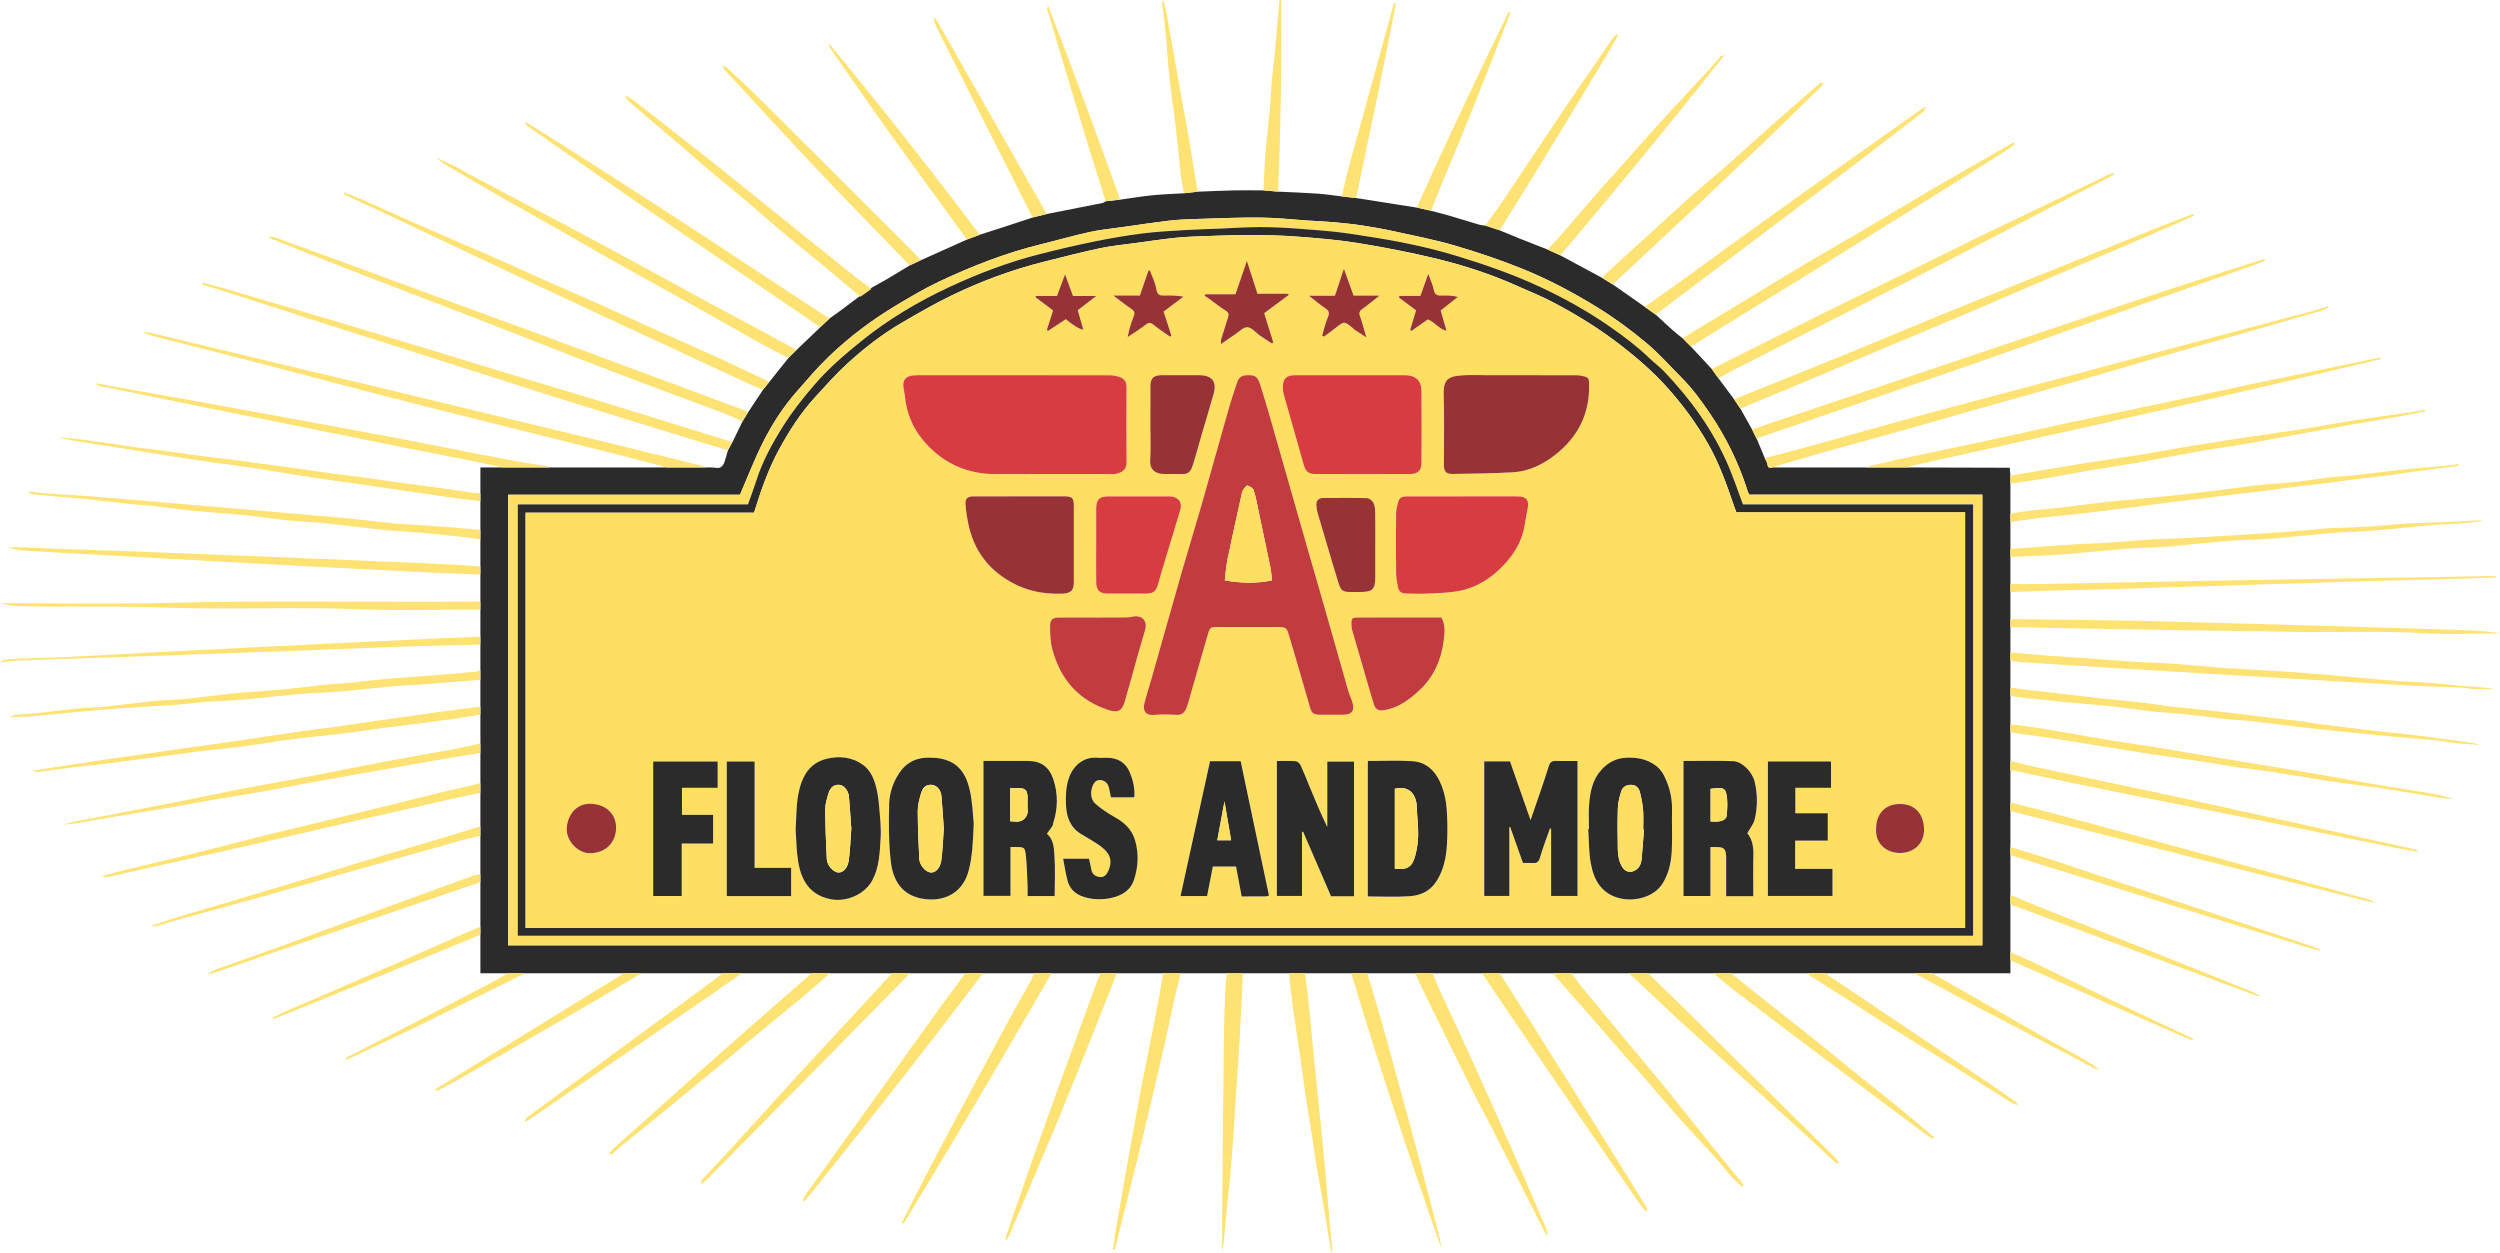 <?xml version="1.0" encoding="UTF-8"?><svg id="Layer_2" xmlns="http://www.w3.org/2000/svg" viewBox="0 0 1566.58 784.89"><defs><style>.cls-1{fill:#fee274;}.cls-2{fill:#fedf62;}.cls-3{fill:#c23b3e;}.cls-4{fill:#d73d40;}.cls-5{fill:#973336;}.cls-6{fill:#2c2b2b;}</style></defs><g id="Layer_1-2"><g><path class="cls-6" d="M973.72,609.86c-11.31,0-22.62,0-33.93,0-3.68,0-7.36,0-11.03,0-10.32,0-20.63,0-30.95,0-3.67,0-7.35,0-11.02,0-9.98,0-19.96,0-29.94,0-3.35,0-6.69,0-10.04,0-9.65,0-19.3,0-28.94,0h-49.01c-9.65,0-19.3,0-28.95,0-3.67,0-7.35,0-11.02,0h-28.94c-3.35,0-6.69,0-10.04,0-10.31,0-20.63,0-30.94,0-3.67,0-7.35,0-11.02,0-10.65,0-21.3,0-31.95,0-3.68,0-7.36,0-11.03,0-11.65,0-23.29,0-34.94,0-3.68,0-7.36,0-11.03,0-12.98,0-25.96,0-38.94,0-3.68,0-7.36,0-11.03,0-14.64,0-29.29,0-43.93,0-4.01,0-8.02,0-12.03,0-16.98,0-33.95,0-50.93,0-3.68,0-7.36,0-11.03,0-20.64,0-41.28,0-61.92,0-3.68,0-7.36,0-11.03,0h-17.12v-24.11c0-1.68,0-3.36,0-5.04,0-9.31,0-18.61,0-27.92,0-1.68,0-3.36,0-5.04,0-7.98,0-15.96,0-23.93,0-2.01,0-4.02,0-6.03,0-6.98,0-13.96,0-20.94,0-2.01,0-4.02,0-6.03,0-6.31,0-12.63,0-18.94,0-2.01,0-4.02,0-6.02,0-5.98,0-11.97,0-17.95,0-1.68,0-3.36,0-5.03,0-5.65,0-11.29,0-16.94,0-2.01,0-4.02,0-6.02,0-5.32,0-10.63,0-15.95,0-1.68,0-3.36,0-5.03,0-5.65,0-11.29,0-16.94,0-1.68,0-3.36,0-5.03,0-5.65,0-11.29,0-16.94,0-1.68,0-3.36,0-5.03,0-5.65,0-11.29,0-16.94,0-2.01,0-4.02,0-6.03,0-5.98,0-11.96,0-17.94,0-1.68,0-3.36,0-5.03v-16.12h14.12c9.67,0,19.35,0,29.02,0,24.64,0,49.28,0,73.92,0,8.01,0,16.02,0,24.03,0,2.14,.05,4.32-.14,6.4,.22,3.15,.54,4.55-1.22,5.44-3.66,.86-2.38,1.46-4.85,2.17-7.28,.94-1.71,1.87-3.42,2.81-5.13,2.1-4.31,4.2-8.61,6.29-12.92,1.23-2.02,2.47-4.04,3.7-6.06,3.06-4.62,6.12-9.23,9.18-13.85,1.34-1.66,2.67-3.31,4.01-4.97,3.99-5,7.99-10.01,11.98-15.01,1.67-1.66,3.34-3.31,5.01-4.97,4.97-4.76,9.95-9.52,14.92-14.28,2.02-1.9,4.05-3.8,6.07-5.7,1.93-1.37,3.89-2.7,5.79-4.12,4.44-3.3,8.86-6.64,13.29-9.96,2.3-1.63,4.6-3.27,6.9-4.9,3.21-1.79,6.45-3.53,9.61-5.39,4.81-2.83,9.58-5.75,14.36-8.63,2.33-1.09,4.65-2.18,6.98-3.26,9.65-4.33,19.3-8.66,28.94-12.98,2.68-1,5.36-2,8.03-3,6.07-1.96,12.14-3.91,18.2-5.88,4.97-1.62,9.94-3.26,14.9-4.9,2.96-.74,5.92-1.47,8.88-2.21,11.61-2.28,23.23-4.55,34.83-6.88,.75-.15,1.41-.73,2.12-1.11,3.01-.33,6.02-.67,9.03-1,6.73-.94,13.45-2.07,20.21-2.75,6.55-.66,13.15-.85,19.73-1.25,3.01-.33,6.02-.67,9.03-1,7.51-.28,15.02-.65,22.54-.81,6.1-.13,12.21-.01,18.32,0,3.04,.27,6.08,.54,9.12,.81,8.18,.39,16.38,.64,24.55,1.21,5.15,.36,10.26,1.18,15.39,1.79,3.01,.33,6.02,.67,9.03,1,8.08,1.28,16.17,2.55,24.25,3.83,4.56,.72,9.13,1.44,13.69,2.16,3.01,.67,6.02,1.33,9.03,2,4.17,1.13,8.37,2.19,12.52,3.4,5.86,1.71,11.68,3.57,17.54,5.29,1.24,.36,2.57,.41,3.86,.6,2.97,.97,5.94,1.94,8.9,2.91,3.93,1.63,7.84,3.31,11.8,4.89,6.08,2.43,12.18,4.79,18.28,7.18,2.69,1.23,5.38,2.47,8.06,3.7,8.65,4.66,17.3,9.32,25.95,13.98,2.29,1.4,4.58,2.8,6.87,4.2l20.08,14.08c2.34,1.66,4.67,3.31,7.01,4.97,3.53,3.27,7.02,6.58,10.61,9.78,2.02,1.8,4.2,3.42,6.3,5.12,1.66,1.67,3.31,3.34,4.97,5.01,4.36,4.69,8.72,9.38,13.08,14.07,1.4,1.96,2.81,3.92,4.21,5.87,3.26,4.37,6.52,8.74,9.79,13.11,1.34,1.99,2.68,3.98,4.01,5.97,2.39,4.29,4.79,8.57,7.18,12.86,1,2.01,2,4.02,3,6.02,1.67,3.99,3.33,7.97,5,11.96,.61,1.42,1.56,2.79,1.74,4.26,.3,2.4,1.78,1.69,3.12,1.6,19.31,0,38.62,0,57.93,0,9.01,0,18.02,0,27.02,0,19.31,.05,38.62,.11,57.93,.16,1.81,0,3.63,0,5.76,0,.14,1.79,.27,3.38,.4,4.97v5.03c0,6.31,0,12.62,0,18.93,0,1.68,0,3.36,0,5.04v131.85c0,5.98,0,11.97,0,17.95,0,2.01,0,4.02,0,6.02v19.94c0,1.68,0,3.36,0,5.04,0,7.64,0,15.28,0,22.93,0,1.68,0,3.36,0,5.03,0,8.31,0,16.63,0,24.94,0,2.01,0,4.02,0,6.02v43.09h-60.14c-18.64,0-37.28,0-55.93,0-3.68,0-7.36,0-11.03,0-15.98,0-31.95,0-47.93,0-3.68,0-7.36,0-11.03,0-13.65,0-27.29,0-40.94,0-4.01,0-8.02,0-12.03,0-11.98,0-23.96,0-35.94,0-3.68,0-7.36,0-11.04,0ZM318.45,310.01v282.38h923.77V309.96h-146.04c-.43-.82-.78-1.38-1.02-1.98-.24-.6-.34-1.25-.54-1.86-5.43-16.61-13.05-32.15-22.85-46.62-5.51-8.13-11.25-16.08-18.23-23.05-7.12-7.1-13.79-14.72-21.45-21.18-9.82-8.27-20.18-15.88-31.19-22.68-14.99-9.26-30.49-17.47-46.75-24.07-13.78-5.6-27.97-10.34-42.24-14.56-12.11-3.58-24.57-5.99-36.92-8.71-6.98-1.54-14.03-2.82-21.09-3.92-5.98-.93-12.02-1.53-18.04-2.08-5.41-.49-10.85-.69-16.27-1.04-9.85-.65-19.7-1.79-29.55-1.87-13.75-.12-27.51,.5-41.26,.91-5.43,.17-10.88,.4-16.27,1.04-9.56,1.13-19.08,2.57-28.61,3.93-7.1,1.01-14.28,1.69-21.27,3.22-10.28,2.24-20.41,5.19-30.64,7.7-21.99,5.4-42.95,13.65-63.37,23.24-9.25,4.35-18.09,9.63-26.88,14.88-15.19,9.08-29.31,19.69-42.09,31.91-7.38,7.05-14,14.91-20.74,22.6-8.3,9.48-15.08,20.09-20.73,31.27-5.32,10.52-9.54,21.59-14.48,32.96h-145.24Z"/><path class="cls-1" d="M1110.69,292.89c-1.34,.09-2.82,.8-3.12-1.6-.18-1.47-1.13-2.84-1.74-4.26,8.24-2.14,16.51-4.18,24.72-6.44,25.6-7.07,51.15-14.35,76.78-21.32,25.47-6.92,51.03-13.53,76.53-20.33,27.24-7.27,54.46-14.64,81.71-21.9,27.72-7.39,55.46-14.68,83.19-22.06,3.29-.87,6.51-2.01,9.76-3.02l.34,.92c-1.77,.73-3.49,1.62-5.31,2.15-14.8,4.31-29.61,8.58-44.44,12.81-19.24,5.49-38.51,10.88-57.74,16.41-16.24,4.68-32.4,9.61-48.64,14.24-20.97,5.98-42,11.75-62.99,17.68-16.57,4.68-33.1,9.51-49.69,14.16-16.57,4.65-33.2,9.1-49.77,13.77-9.9,2.79-19.72,5.85-29.57,8.79Z"/><path class="cls-1" d="M458.88,277.04c-.94,1.71-1.87,3.42-2.81,5.13-7.85-2.37-15.72-4.7-23.56-7.11-23.06-7.09-46.12-14.17-69.15-21.34-15.52-4.83-31-9.79-46.49-14.73-21.27-6.78-42.53-13.61-63.8-20.39-15.49-4.94-31.01-9.77-46.48-14.74-20.79-6.68-41.56-13.45-62.34-20.16-5.87-1.89-11.79-3.67-17.68-5.5,.11-.36,.21-.73,.32-1.1,4.37,1.16,8.78,2.21,13.12,3.48,23.6,6.93,47.2,13.88,70.78,20.89,17.61,5.23,35.2,10.54,52.79,15.87,21.35,6.47,42.67,13.03,64.02,19.5,13.66,4.14,27.37,8.11,41.01,12.28,21.34,6.52,42.65,13.14,63.97,19.73,8.77,2.71,17.53,5.46,26.29,8.19Z"/><path class="cls-1" d="M1100.83,275.08c-1-2.01-2-4.02-3-6.02,25.22-8.46,50.45-16.91,75.67-25.39,52.95-17.79,105.89-35.64,158.86-53.37,20.4-6.83,40.89-13.4,61.36-20.06,7.96-2.59,15.94-5.11,23.93-7.63,.72-.23,1.52-.22,2.42,.22-2.53,1.1-5.01,2.35-7.61,3.26-18.12,6.4-36.27,12.71-54.4,19.07-21.85,7.67-43.7,15.35-65.54,23.06-18.59,6.56-37.12,13.27-55.74,19.75-25.29,8.8-50.63,17.45-75.95,26.15-19.41,6.68-38.83,13.34-58.24,20.03-.62,.21-1.17,.61-1.75,.92Z"/><path class="cls-1" d="M442.06,292.89c-8.01,0-16.02,0-24.03,0-11.37-2.95-22.72-5.96-34.11-8.82-29.87-7.51-59.77-14.92-89.64-22.42-20.5-5.15-41-10.28-61.45-15.58-23.79-6.17-47.51-12.59-71.3-18.75-21.25-5.51-42.56-10.8-63.83-16.24-2.36-.6-4.63-1.55-7.99-2.69,1.87-.09,2.7-.32,3.43-.14,13.06,3.11,26.11,6.28,39.16,9.42,19.9,4.78,39.81,9.58,59.72,14.33,15.14,3.61,30.29,7.12,45.43,10.75,18.16,4.36,36.29,8.81,54.44,13.19,25.64,6.18,51.3,12.28,76.93,18.51,24.19,5.87,48.36,11.85,72.54,17.8,.27,.07,.48,.42,.71,.64Z"/><path class="cls-1" d="M468.87,258.06c-1.23,2.02-2.47,4.04-3.7,6.06-3.56-1.6-7.04-3.41-10.68-4.78-25.21-9.5-50.5-18.76-75.66-28.39-26.09-9.99-52.02-20.38-78.07-30.46-27.27-10.56-54.62-20.9-81.88-31.47-16.24-6.29-32.39-12.83-48.57-19.27-.59-.23-1.07-.72-2.29-1.55,1.85,.2,3.02,.11,4.02,.47,15.14,5.46,30.28,10.95,45.39,16.5,22.36,8.2,44.7,16.47,67.06,24.68,14.8,5.43,29.65,10.76,44.44,16.21,19.42,7.16,38.8,14.41,58.21,21.6,12.94,4.8,25.89,9.55,38.82,14.36,14.31,5.32,28.6,10.69,42.91,16.04Z"/><path class="cls-1" d="M1090.64,256.2c-1.34-1.99-2.68-3.98-4.01-5.97,10.06-4.05,20.12-8.1,30.17-12.17,15.69-6.34,31.4-12.64,47.05-19.06,17.8-7.3,35.53-14.75,53.32-22.06,10.48-4.31,21.03-8.48,31.54-12.71,14.78-5.95,29.57-11.9,44.35-17.85,20.73-8.35,41.45-16.72,62.2-25.03,6.36-2.55,12.81-4.9,19.21-7.34,.15,.32,.29,.65,.44,.97-4.25,1.98-8.46,4.05-12.77,5.91-14.19,6.14-28.4,12.23-42.61,18.3-15.88,6.79-31.77,13.52-47.64,20.32-14.52,6.21-28.99,12.54-43.53,18.69-16.04,6.79-32.16,13.4-48.22,20.17-13.94,5.88-27.81,11.93-41.76,17.8-12.88,5.41-25.82,10.65-38.72,16.01-3.04,1.26-6.01,2.67-9.01,4.01Z"/><path class="cls-1" d="M482.07,239.24c-1.34,1.66-2.67,3.31-4.01,4.97-3.93-1.68-7.91-3.25-11.79-5.05-14.97-6.93-29.89-13.95-44.85-20.9-14.5-6.74-29.04-13.43-43.54-20.18-14.8-6.89-29.59-13.82-44.36-20.76-17.77-8.35-35.53-16.71-53.29-25.1-13.13-6.2-26.23-12.48-39.37-18.66-8.35-3.93-16.76-7.75-25.12-11.66-.18-.09-.19-.54-.49-1.47,3.81,1.49,7.29,2.7,10.64,4.18,12.35,5.46,24.63,11.08,37,16.5,14.92,6.54,29.93,12.88,44.86,19.41,10.26,4.49,20.43,9.2,30.67,13.74,13.69,6.07,27.43,12.04,41.12,18.13,7.68,3.42,15.27,7.04,22.93,10.49,16.08,7.22,32.21,14.31,48.25,21.61,10.51,4.78,20.89,9.82,31.33,14.75Z"/><path class="cls-1" d="M1076.84,237.12c-1.4-1.96-2.81-3.92-4.21-5.87,24.09-12.06,48.16-24.17,72.28-36.16,14.34-7.13,28.79-14.05,43.17-21.1,17.35-8.51,34.66-17.09,52.02-25.58,9.93-4.85,19.94-9.56,29.91-14.35,17.25-8.29,34.5-16.59,51.76-24.86,.96-.46,2.04-.66,3.42-.25-.86,.58-1.67,1.26-2.59,1.73-12.78,6.56-25.59,13.05-38.35,19.65-17.6,9.1-35.15,18.28-52.73,27.4-10.26,5.32-20.53,10.62-30.82,15.88-14.85,7.6-29.71,15.18-44.57,22.74-23.12,11.75-46.26,23.46-69.37,35.24-3.37,1.72-6.62,3.68-9.92,5.53Z"/><path class="cls-1" d="M1195.64,292.89c-9.01,0-18.02,0-27.02,0,6.64-1.6,13.25-3.32,19.91-4.79,9.76-2.15,19.56-4.09,29.33-6.17,15.37-3.27,30.74-6.55,46.09-9.88,11.2-2.43,22.36-5.03,33.57-7.43,13.61-2.91,27.25-5.67,40.87-8.53,12.82-2.69,25.64-5.42,38.45-8.15,10.56-2.25,21.11-4.58,31.68-6.8,10.1-2.12,20.22-4.12,30.33-6.21,12.5-2.58,25-5.21,37.5-7.8,5.09-1.06,10.19-2.09,15.28-3.14,.08,.34,.15,.69,.23,1.03-5.73,1.37-11.46,2.75-17.2,4.1-19.6,4.61-39.2,9.24-58.82,13.8-20.42,4.74-40.85,9.41-61.28,14.08-14.53,3.32-29.05,6.63-43.6,9.86-21.42,4.77-42.85,9.47-64.27,14.21-16.62,3.67-33.25,7.34-49.87,11.04-.43,.1-.78,.52-1.17,.79Z"/><path class="cls-1" d="M499.06,219.27c-1.67,1.66-3.34,3.31-5.01,4.97-4.98-2.53-10.03-4.93-14.93-7.62-7.36-4.04-14.6-8.29-21.92-12.41-13.49-7.59-26.99-15.17-40.5-22.72-11.65-6.5-23.37-12.88-34.98-19.43-11.32-6.39-22.54-12.99-33.84-19.42-10.45-5.95-20.98-11.73-31.41-17.7-12.14-6.96-24.21-14.02-36.27-21.11-2.17-1.28-4.15-2.88-6.22-4.33l.23-.28c3.88,1.8,7.79,3.53,11.62,5.42,2.21,1.09,4.25,2.5,6.43,3.65,19.53,10.31,39.1,20.55,58.62,30.89,13.39,7.09,26.75,14.24,40.07,21.46,18.09,9.81,36.12,19.73,54.2,29.55,9.41,5.11,18.9,10.06,28.32,15.14,8.55,4.61,17.07,9.3,25.6,13.95Z"/><path class="cls-1" d="M1059.55,217.18c-1.66-1.67-3.31-3.34-4.97-5.01,1.72-1.21,3.38-2.52,5.17-3.6,12.8-7.77,25.63-15.48,38.44-23.22,12.53-7.56,25.02-15.2,37.6-22.68,10.04-5.97,20.23-11.7,30.29-17.63,14.32-8.44,28.53-17.05,42.88-25.45,13.21-7.74,26.53-15.29,39.8-22.92,4.36-2.51,8.72-5,13.08-7.5,.25,.36,.5,.73,.74,1.09-2.18,1.61-4.28,3.37-6.57,4.82-12.23,7.73-24.5,15.4-36.78,23.05-17.16,10.7-34.35,21.37-51.52,32.07-11.17,6.96-22.29,13.98-33.48,20.9-13.99,8.66-28.03,17.23-42.03,25.86-10.9,6.72-21.77,13.48-32.65,20.23Z"/><path class="cls-1" d="M728.86,609.86c3.67,0,7.35,0,11.02,0-1.32,5.39-2.72,10.75-3.93,16.16-2.11,9.42-3.98,18.9-6.15,28.31-4.57,19.77-9.15,39.54-13.94,59.26-5.61,23.07-11.45,46.08-17.21,69.11-.05,.21-.48,.33-1.36,.89,.66-4.47,1.17-8.49,1.85-12.48,1.89-11.13,3.82-22.26,5.78-33.38,1.39-7.9,2.83-15.79,4.26-23.69,1.9-10.46,3.77-20.93,5.74-31.38,1.36-7.24,2.87-14.45,4.3-21.67,2.23-11.23,4.49-22.46,6.64-33.71,1.11-5.78,2.01-11.6,3-17.41Z"/><path class="cls-1" d="M520.05,199.29c-2.02,1.9-4.05,3.8-6.07,5.7-12.61-8.59-25.21-17.2-37.83-25.77-14.81-10.06-29.66-20.05-44.44-30.14-15.05-10.28-30.06-20.63-45.05-31.01-15.26-10.57-30.46-21.22-45.69-31.82-3.5-2.44-7.06-4.8-10.51-7.32-.71-.52-1.03-1.59-1.53-2.4l.23-.29c6.94,4.34,13.92,8.62,20.82,13.02,22.44,14.32,44.92,28.58,67.25,43.07,21.92,14.22,43.68,28.7,65.52,43.06,11.67,7.68,23.34,15.35,35.04,23,.66,.43,1.5,.61,2.26,.9Z"/><path class="cls-1" d="M846.79,609.86c3.35,0,6.69,0,10.04,0,2.97,10.05,6.03,20.07,8.89,30.14,3.27,11.5,6.39,23.05,9.54,34.58,4.83,17.7,9.71,35.38,14.42,53.11,4.33,16.3,8.47,32.65,12.67,48.99,.38,1.49,.55,3.03,.4,4.63-19.68-56.85-38.9-113.8-55.96-171.46Z"/><path class="cls-1" d="M689.87,609.86c3.35,0,6.69,0,10.04,0-6.37,16.02-12.7,32.06-19.11,48.07-5.93,14.79-11.88,29.58-17.93,44.32-4,9.73-8.2,19.38-12.3,29.08-5.89,13.93-11.76,27.87-17.66,41.8-.7,1.65-1.49,3.25-3.06,4.63,.36-1.6,.58-3.26,1.12-4.81,5.77-16.77,11.49-33.57,17.44-50.27,8.54-23.98,17.24-47.9,25.92-71.83,4.59-12.66,9.28-25.28,13.95-37.91,.4-1.07,1.06-2.05,1.6-3.07Z"/><path class="cls-1" d="M807.81,609.86h10.03c.61,5.2,1.24,10.41,1.83,15.61,.41,3.59,.79,7.19,1.14,10.79,1.02,10.46,1.99,20.93,3.03,31.39,.96,9.64,2,19.26,2.98,28.9,1.01,9.96,2.06,19.92,2.97,29.9,1.08,11.79,2.01,23.59,3.05,35.38,.61,6.87,1.32,13.73,1.95,20.6,.07,.8-.09,1.62-.62,2.46-1.46-8.95-2.86-17.92-4.38-26.86-1.53-9.03-3.24-18.03-4.74-27.06-1.18-7.11-2.13-14.25-3.25-21.37-1.24-7.92-2.64-15.81-3.81-23.74-1.16-7.78-2.07-15.6-3.19-23.38-1.17-8.1-2.5-16.17-3.68-24.27-.84-5.84-1.58-11.7-2.29-17.56-.43-3.59-.7-7.19-1.04-10.79Z"/><path class="cls-1" d="M768.84,609.86h10.03c-.68,13.53-1.3,27.06-2.05,40.59-.57,10.21-1.31,20.41-1.97,30.61-.68,10.54-1.3,21.08-2.03,31.61-.59,8.38-1.22,16.76-1.99,25.12-.88,9.49-2.06,18.95-2.91,28.45-.56,6.21-.77,12.45-2.06,18.65v-4.77c0-8.32-.06-16.65,.01-24.97,.31-34.23,.6-68.47,1.02-102.7,.14-11.26,.59-22.52,1-33.78,.11-2.94,.62-5.87,.95-8.81Z"/><path class="cls-1" d="M1037.67,197.27c-2.34-1.66-4.67-3.31-7.01-4.97,8.56-6.1,17.16-12.15,25.69-18.3,11.33-8.17,22.59-16.45,33.91-24.63,13.98-10.1,27.98-20.18,42.01-30.21,10.16-7.26,20.39-14.42,30.58-21.64,13.81-9.78,27.62-19.58,41.43-29.35,.49-.35,1.1-.55,2.74-1.34-.92,1.69-1.13,2.62-1.72,3.07-17.05,13.16-34.08,26.33-51.22,39.36-17.4,13.23-34.91,26.3-52.36,39.46-20.34,15.33-40.68,30.67-61.02,46.01-1.05,.8-2.03,1.7-3.04,2.55Z"/><path class="cls-1" d="M886.78,609.86c3.67,0,7.35,0,11.02,0,1.35,3.34,2.56,6.75,4.06,10.02,6.62,14.37,13.45,28.65,19.97,43.06,9.56,21.14,19,42.34,28.36,63.58,6.37,14.45,12.51,28.99,18.73,43.5,.56,1.3,.93,2.69,.76,4.37-.59-.81-1.3-1.55-1.74-2.43-11.39-22.38-22.73-44.78-34.12-67.16-3.82-7.5-7.9-14.87-11.64-22.4-9.48-19.08-18.86-38.21-28.24-57.34-2.46-5.03-4.77-10.13-7.16-15.2Z"/><path class="cls-1" d="M647.91,609.86c3.68,0,7.35,0,11.03,0-9.91,17.07-19.78,34.18-29.76,51.22-10.97,18.74-22,37.44-33.11,56.1-9.67,16.25-19.47,32.42-29.26,48.59-.28,.47-1.06,.63-1.61,.94,0,0-.29-.23-.29-.23,2.14-4.24,4.26-8.5,6.44-12.72,5.82-11.29,11.58-22.61,17.53-33.83,9.27-17.45,18.7-34.82,28.04-52.24,5.06-9.43,10-18.93,15.14-28.32,4.42-8.08,9.09-16.03,13.57-24.09,.95-1.7,1.53-3.6,2.28-5.41Z"/><path class="cls-1" d="M928.75,609.86c3.68,0,7.36,0,11.03,0,6.62,10.39,13.28,20.76,19.84,31.18,12.07,19.19,24.1,38.41,36.13,57.63,8.02,12.81,16.03,25.63,24.02,38.46,4,6.42,7.95,12.86,11.88,19.32,.47,.77,.63,1.73,.25,3.08-1.31-1.47-2.79-2.83-3.9-4.44-9.16-13.23-18.24-26.51-27.36-39.77-10.98-15.97-22.02-31.9-32.95-47.91-10.94-16.01-21.78-32.09-32.66-48.14-2.12-3.12-4.19-6.27-6.28-9.41Z"/><path class="cls-1" d="M1259.73,413.94v-5.03c7.88,.67,15.75,1.38,23.63,1.98,5.43,.42,10.88,.66,16.31,1.04,8.88,.63,17.75,1.32,26.63,1.97,4.94,.36,9.87,.74,14.81,1,7.1,.39,14.22,.52,21.3,1.05,11.16,.84,22.3,1.92,33.45,2.89,.99,.09,2,.02,2.99,.07,11.54,.66,23.08,1.28,34.62,2.03,8.55,.56,17.09,1.24,25.63,1.98,10.66,.92,21.3,1.98,31.95,2.94,4.43,.4,8.87,.74,13.31,1.02,6.27,.39,12.55,.57,18.81,1.06,6.56,.51,13.08,1.38,19.64,1.88,6.9,.52,13.82,.79,20.75,1.98-4.41,0-8.83,.1-13.24-.04-2.45-.08-4.88-.71-7.33-.82-8.76-.41-17.54-.66-26.3-1.05-5.61-.25-11.21-.66-16.81-.97-12.04-.68-24.08-1.32-36.12-2.01-11.04-.64-22.08-1.33-33.12-1.98-11.54-.68-23.08-1.32-34.62-2.01-10.88-.65-21.75-1.33-32.62-1.99-11.04-.67-22.08-1.32-33.12-2-10.71-.66-21.42-1.33-32.12-2-10.54-.66-21.08-1.3-31.62-2.02-2.28-.16-4.54-.63-6.81-.95Z"/><path class="cls-1" d="M1259.73,392.96v-5.03c1.17,0,2.33,0,3.5,.02,24.59,.33,49.18,.61,73.77,1.02,12.93,.21,25.87,.64,38.8,.98,12.1,.32,24.2,.66,36.3,1,11.93,.33,23.87,.66,35.8,1,11.43,.33,22.87,.66,34.3,1,10.93,.33,21.87,.66,32.8,1,10.6,.33,21.21,.57,31.8,1.03,6.58,.29,13.15,.93,19.78,1.7-1.09,.09-2.17,.25-3.26,.25-14.82,.02-29.69,.74-44.46-.15-26.77-1.62-53.52-.34-80.28-.82-23.09-.42-46.18-.67-69.28-1.02-20.26-.31-40.52-.64-60.78-1-16.26-.29-32.53-.65-48.79-.97Z"/><path class="cls-1" d="M1259.73,370.98v-5.03c6.49,0,12.99,.11,19.48,0,16.93-.28,33.85-.65,50.78-.98,16.93-.33,33.85-.69,50.78-.99,19.76-.36,39.51-.68,59.27-1,21.09-.34,42.18-.65,63.26-1,18.92-.31,37.85-.66,56.77-.99,1.57-.03,3.14,0,4.68,.56-.3,.13-.59,.37-.89,.38-11.43,.36-22.86,.74-34.29,1.05-14.09,.37-28.19,.64-42.28,1.02-9.77,.27-19.53,.67-29.3,.98-10.93,.35-21.86,.66-32.79,1.01-10.1,.32-20.2,.69-30.3,.99-12.26,.36-24.53,.64-36.79,1.02-8.93,.28-17.86,.72-26.8,.97-14.26,.39-28.52,.64-42.78,1.03-9.6,.26-19.2,.66-28.8,1Z"/><path class="cls-1" d="M604.92,609.86c3.68,0,7.36,0,11.03,0-36.44,48.31-73.93,95.78-111.75,143-.38-.25-.76-.5-1.14-.75,.71-1.34,1.27-2.78,2.14-4,16.36-22.82,32.77-45.62,49.16-68.43,11.59-16.13,23.13-32.3,34.76-48.4,5.19-7.19,10.53-14.28,15.8-21.42Z"/><path class="cls-1" d="M1259.73,435.91v-5.03c4.88,.63,9.75,1.29,14.63,1.87,3.59,.43,7.2,.72,10.8,1.15,10.92,1.29,21.83,2.68,32.75,3.91,7.19,.81,14.42,1.28,21.61,2.11,7,.81,13.96,2,20.95,2.83,7.02,.83,14.08,1.4,21.11,2.14,6.37,.67,12.75,1.38,19.11,2.14,7.65,.91,15.3,1.92,22.95,2.84,6.36,.76,12.74,1.39,19.1,2.2,3.73,.48,7.42,1.31,11.15,1.77,11.08,1.39,22.16,2.72,33.25,3.99,9.3,1.07,18.63,1.92,27.93,3.07,9.6,1.18,19.17,2.62,28.76,3.89,3.33,.44,6.68,.72,9.93,1.96-4.73-.33-9.48-.53-14.2-1.02-4.56-.47-9.08-1.39-13.64-1.84-8.03-.79-16.08-1.32-24.11-2.06-10.15-.94-20.29-1.97-30.43-3-9.48-.96-18.97-1.91-28.43-3-10.6-1.22-21.17-2.66-31.76-3.87-4.58-.53-9.21-.63-13.8-1.12-7.83-.83-15.65-1.84-23.47-2.73-3.92-.45-7.85-.88-11.78-1.22-4.6-.4-9.22-.53-13.8-1.06-7.33-.84-14.63-1.94-21.95-2.86-3.59-.45-7.2-.75-10.8-1.08-7.54-.69-15.08-1.29-22.62-2.04-9.48-.94-18.96-1.96-28.43-3-1.62-.18-3.2-.63-4.8-.95Z"/><path class="cls-1" d="M300.97,376.94c0,1.68,0,3.36,0,5.03-25.3,0-50.63,.78-75.89-.2-40.9-1.58-81.8,.44-122.65-1.04-29.92-1.09-59.81-.16-89.71-.83-4.24-.09-8.47-.86-12.72-1.95H5.05c33.45,0,66.93,.75,100.36-.16,65.19-1.77,130.38-.18,195.56-.86Z"/><path class="cls-1" d="M546.03,181.08c-2.3,1.63-4.6,3.27-6.9,4.9-7.67-6.47-15.3-13-23.03-19.4-9-7.46-18.16-14.73-27.13-22.24-7.59-6.36-14.95-12.99-22.52-19.38-7.3-6.17-14.77-12.12-22.07-18.28-5.68-4.79-11.19-9.79-16.83-14.62-6.01-5.15-12.11-10.18-18.13-15.31-5.28-4.5-10.52-9.03-15.74-13.6-.7-.62-1.16-1.51-1.73-2.28,.21-.28,.41-.55,.62-.83,1.91,1.26,3.91,2.41,5.71,3.81,16.99,13.26,34,26.5,50.89,39.89,13.94,11.05,27.71,22.29,41.57,33.44,13.59,10.94,27.18,21.9,40.81,32.79,4.75,3.8,9.65,7.42,14.48,11.12Z"/><path class="cls-1" d="M1259.73,349.01v-5.03c8.88-.65,17.75-1.32,26.63-1.95,5.1-.36,10.21-.72,15.31-1,6.77-.38,13.54-.59,20.31-1.04,8.38-.56,16.75-1.28,25.13-1.93,.33-.03,.67-.02,1-.04,8.1-.33,16.21-.59,24.3-1.02,11.38-.6,22.75-1.29,34.12-2,9.88-.62,19.75-1.25,29.62-1.99,7.22-.54,14.42-1.27,21.64-1.91,.33-.03,.66-.04,1-.06,8.43-.34,16.88-.54,25.3-1.05,7.56-.46,15.09-1.25,22.64-1.89,.5-.04,1-.05,1.5-.07,9.27-.33,18.54-.62,27.8-1.02,5.44-.23,10.87-.67,16.31-.96,1.13-.06,2.27,.09,3.4,.49-4.64,.5-9.27,1.1-13.93,1.46-5.93,.45-11.88,.55-17.8,1.06-9.99,.86-19.97,1.96-29.95,2.89-4.76,.44-9.54,.77-14.31,1.06-6.27,.38-12.55,.53-18.8,1.05-10.33,.86-20.63,1.96-30.95,2.9-4.76,.43-9.54,.77-14.31,1.05-6.93,.39-13.89,.51-20.8,1.07-10.16,.82-20.3,1.97-30.45,2.92-4.6,.43-9.2,.75-13.81,1.01-6.93,.39-13.88,.51-20.8,1.06-10.66,.84-21.3,1.98-31.95,2.91-4.93,.43-9.87,.77-14.81,1.02-7.76,.4-15.54,.7-23.3,1.04Z"/><path class="cls-1" d="M300.97,398.91c0,1.68,0,3.36,0,5.03-13.93,.33-27.87,.61-41.8,1-8.61,.24-17.21,.65-25.81,.98s-17.2,.67-25.81,1c-8.77,.34-17.54,.67-26.31,1-8.94,.34-17.87,.67-26.81,1-9.27,.34-18.54,.67-27.81,1-9.44,.34-18.87,.67-28.31,1-9.44,.33-18.87,.68-28.31,.99-10.27,.35-20.54,.66-30.8,1.01-9.77,.32-19.54,.6-29.3,1.04-2.92,.13-5.81,.74-8.72,1.13-.06-.34-.11-.67-.17-1.01,2.03-.39,4.05-1.04,6.09-1.12,10.1-.43,20.21-.62,30.3-1.07,12.71-.57,25.42-1.31,38.12-1.97,6.27-.33,12.54-.67,18.81-1,13.04-.67,26.08-1.33,39.12-2,6.27-.32,12.54-.68,18.81-.99,6.94-.35,13.87-.66,20.81-1,13.37-.66,26.75-1.33,40.12-1.99,6.94-.34,13.87-.67,20.81-1,7.1-.34,14.21-.67,21.31-1,7.27-.34,14.54-.68,21.81-1,7.94-.35,15.87-.68,23.81-1.02Z"/><path class="cls-1" d="M300.97,419.9c0,2.01,0,4.02,0,6.02-7.71,.64-15.42,1.26-23.13,1.91-3.94,.33-7.87,.77-11.81,1.03-6.1,.4-12.22,.53-18.31,1.06-9.66,.84-19.3,1.95-28.96,2.89-4.26,.42-8.54,.77-12.81,1.04-6.1,.39-12.22,.53-18.31,1.06-9.66,.85-19.3,1.95-28.96,2.91-4.1,.4-8.2,.76-12.31,1.02-6.1,.39-12.22,.58-18.31,1.06-5.89,.47-11.76,1.23-17.65,1.83-.99,.1-1.99,.07-2.99,.13-10.71,.67-21.42,1.28-32.13,2.03-8.05,.56-16.1,1.24-24.13,1.98-9.82,.91-19.63,2.04-29.46,2.9-4.89,.43-9.81,.47-15.29,.71,1.38-.68,2.29-1.45,3.27-1.54,4.76-.46,9.55-.64,14.31-1.12,5.06-.5,10.09-1.26,15.15-1.84,3.6-.42,7.2-.8,10.81-1.08,5.1-.4,10.22-.56,15.31-1.08,8.33-.85,16.64-1.92,24.96-2.85,3.76-.42,7.53-.81,11.31-1.09,5.43-.4,10.89-.52,16.31-1.07,8-.82,15.97-1.96,23.96-2.89,3.76-.44,7.54-.73,11.31-1.03,8.71-.69,17.43-1.22,26.13-2.06,8.5-.82,16.97-2.01,25.46-2.88,4.92-.51,9.88-.63,14.81-1.1,5.56-.52,11.09-1.28,16.65-1.86,4.1-.43,8.2-.78,12.31-1.1,9.04-.7,18.09-1.31,27.13-2.03,7.72-.61,15.42-1.31,23.13-2.03,.77-.07,1.5-.63,2.25-.96Z"/><path class="cls-1" d="M300.97,354.96c0,1.68,0,3.36,0,5.03-9.43-.34-18.86-.64-28.29-1.04-6.27-.26-12.54-.66-18.81-.98-13.37-.68-26.74-1.33-40.11-2.01-6.1-.31-12.2-.67-18.31-.99-12.87-.67-25.74-1.32-38.61-2.01-11.87-.64-23.74-1.33-35.61-1.99-12.04-.67-24.07-1.33-36.11-2-12.04-.67-24.08-1.32-36.11-2-11.54-.65-23.08-1.27-34.61-2.03-3.09-.2-6.15-.86-9.26-1.95,3.24,0,6.49-.1,9.73,.02,7.6,.27,15.2,.68,22.8,.96,10.26,.38,20.53,.66,30.79,1.02,8.6,.3,17.2,.66,25.8,.99,8.77,.34,17.53,.66,26.3,1,8.1,.32,16.2,.67,24.3,.99,8.93,.35,17.87,.65,26.8,1.01,7.44,.3,14.87,.67,22.3,.98,8.6,.36,17.2,.66,25.8,1.02,7.27,.3,14.53,.67,21.8,.98,8.43,.36,16.87,.65,25.3,1.02,6.77,.29,13.54,.62,20.3,1,4.61,.26,9.21,.64,13.81,.97Z"/><path class="cls-1" d="M344.12,292.89c-9.67,0-19.35,0-29.02,0-6.04-1.28-12.06-2.61-18.11-3.81-14.14-2.81-28.3-5.52-42.44-8.34-14.3-2.85-28.58-5.78-42.86-8.66-15.9-3.21-31.79-6.4-47.69-9.6-10.6-2.13-21.21-4.23-31.8-6.38-12.36-2.5-24.71-5.05-37.07-7.57-10.59-2.15-21.2-4.27-31.78-6.45-1.25-.26-2.44-.79-3.47-1.97,8.15,1.5,16.29,3.05,24.44,4.5,10.49,1.87,20.99,3.62,31.48,5.5,11.29,2.02,22.57,4.13,33.86,6.19,8.86,1.61,17.73,3.19,26.59,4.8,7.42,1.35,14.83,2.75,22.24,4.12,10.63,1.96,21.26,3.9,31.89,5.87,7.25,1.34,14.51,2.68,21.75,4.08,9.97,1.93,19.92,3.94,29.89,5.87,13.67,2.65,27.33,5.33,41.01,7.87,6.77,1.26,13.6,2.21,20.4,3.34,.27,.04,.48,.42,.71,.63Z"/><path class="cls-1" d="M973.72,609.86c3.68,0,7.36,0,11.04,0,2.36,3.15,4.62,6.38,7.11,9.42,9.5,11.58,19.07,23.1,28.63,34.62,8.31,10.01,16.74,19.91,24.93,30.01,9.01,11.1,17.76,22.41,26.73,33.55,6.3,7.82,12.77,15.49,19.14,23.26,.55,.67,.86,1.53,1.29,2.31-.28,.25-.56,.5-.85,.75-2.29-2.18-4.74-4.22-6.84-6.57-3.62-4.05-6.92-8.39-10.55-12.42-7.42-8.23-15.08-16.24-22.43-24.52-8.42-9.49-16.6-19.2-24.92-28.78-3.03-3.49-6.22-6.85-9.26-10.33-8.67-9.94-17.27-19.94-25.94-29.87-5.32-6.09-10.76-12.08-16.09-18.16-.83-.94-1.34-2.17-1.99-3.26Z"/><path class="cls-1" d="M1010.58,178.22c-2.29-1.4-4.58-2.8-6.87-4.2,6.54-6.04,13.07-12.09,19.64-18.11,3.78-3.46,7.64-6.83,11.42-10.28,7.94-7.24,15.78-14.59,23.81-21.73,6.77-6.02,13.77-11.78,20.63-17.7,3.25-2.8,6.41-5.71,9.61-8.57,9.36-8.36,18.69-16.75,28.09-25.05,7.66-6.77,15.41-13.44,23.15-20.12,.55-.48,1.31-.73,2.55-.57-.41,.73-.67,1.61-1.24,2.17-12.93,12.65-25.87,25.29-38.88,37.87-4.88,4.72-9.94,9.24-14.87,13.91-7.7,7.3-15.32,14.68-23.02,21.98-4.92,4.67-9.92,9.26-14.88,13.89-10.04,9.37-20.09,18.74-30.13,28.11-3,2.8-6.01,5.61-9.01,8.41Z"/><path class="cls-1" d="M1259.73,458.89v-5.03c6.19,.8,12.39,1.45,18.55,2.42,8.9,1.41,17.76,3.05,26.64,4.58,7.42,1.28,14.84,2.6,22.28,3.8,7.13,1.14,14.29,2.07,21.41,3.22,9.06,1.46,18.09,3.08,27.14,4.59,8.89,1.49,17.79,2.93,26.69,4.38,8.9,1.45,17.8,2.86,26.69,4.35,9.05,1.51,18.09,3.08,27.12,4.66,10.97,1.92,21.92,3.94,32.9,5.8,10.67,1.81,21.37,3.42,32.04,5.2,5.59,.93,11.16,2.04,16.59,3.96-3.23-.34-6.48-.53-9.69-1.04-11.97-1.9-23.91-4.03-35.9-5.83-10.22-1.54-20.52-2.62-30.74-4.16-11.99-1.8-23.92-3.96-35.9-5.8-7.79-1.2-15.63-2.01-23.43-3.16-7.29-1.08-14.55-2.4-21.83-3.55-5.51-.87-11.04-1.61-16.55-2.42-7.14-1.04-14.3-2.03-21.43-3.14-7.93-1.23-15.84-2.57-23.77-3.85-9.87-1.6-19.73-3.23-29.6-4.76-7.46-1.15-14.94-2.16-22.41-3.23-2.27-.33-4.53-.65-6.8-.98Z"/><path class="cls-1" d="M300.97,442.86c0,1.68,0,3.36,0,5.03-4.2,.66-8.4,1.37-12.62,1.97-9.42,1.34-18.84,2.65-28.27,3.9-5.87,.78-11.76,1.34-17.62,2.12-9.43,1.24-18.84,2.66-28.28,3.86-6.53,.83-13.09,1.39-19.62,2.13-5.88,.67-11.75,1.38-17.62,2.17-3.9,.52-7.76,1.25-11.66,1.81-6.98,1-13.96,2.01-20.96,2.87-6.53,.81-13.09,1.35-19.62,2.15-6.67,.82-13.32,1.84-19.99,2.71-6.03,.79-12.07,1.48-18.1,2.26-7.16,.94-14.3,2.01-21.46,2.88-6.53,.8-13.09,1.33-19.62,2.13-7,.85-13.97,1.91-20.97,2.8-1.45,.19-2.95,.03-4.52-.62,6.74-1.07,13.48-2.17,20.22-3.2,10.53-1.62,21.07-3.22,31.61-4.77,5.52-.81,11.07-1.45,16.6-2.24,8.44-1.21,16.87-2.51,25.3-3.73,5.53-.8,11.07-1.49,16.6-2.26,5.53-.77,11.05-1.56,16.57-2.37,5.84-.86,11.67-1.75,17.51-2.62,8.43-1.26,16.86-2.55,25.3-3.74,5.86-.83,11.74-1.45,17.6-2.27,8.44-1.19,16.87-2.48,25.31-3.71,5.36-.78,10.73-1.51,16.09-2.27,9.09-1.29,18.18-2.64,27.28-3.87,8.3-1.12,16.62-2.1,24.93-3.15Z"/><path class="cls-1" d="M1259.73,327.03c0-1.68,0-3.36,0-5.04,3.69-.63,7.37-1.43,11.08-1.86,7.02-.81,14.08-1.33,21.11-2.13,7.49-.85,14.96-1.92,22.45-2.84,3.59-.44,7.2-.77,10.8-1.12,10.48-1.02,20.96-1.96,31.43-3.04,8.99-.92,17.97-1.91,26.93-3,10.26-1.24,20.49-2.75,30.76-3.9,7.85-.88,15.75-1.25,23.61-2.1,7.33-.79,14.62-2,21.95-2.86,4.41-.52,8.88-.63,13.3-1.11,7.99-.86,15.97-1.86,23.96-2.79,3.43-.4,6.85-.85,10.29-1.16,7.87-.71,15.75-1.32,23.61-2.05,3.23-.3,6.44-.84,9.65-1.26,.05,.38,.1,.76,.15,1.14-5.77,.72-11.55,1.38-17.31,2.16-8.93,1.22-17.84,2.58-26.78,3.78-6.19,.83-12.4,1.43-18.6,2.21-7.16,.9-14.3,1.94-21.45,2.82-6.36,.79-12.74,1.38-19.1,2.18-6.51,.81-12.99,1.82-19.49,2.64-6.68,.84-13.38,1.53-20.07,2.35-7,.86-13.99,1.83-20.99,2.69-6.52,.8-13.06,1.49-19.57,2.31-6.83,.86-13.65,1.83-20.48,2.73-3.42,.45-6.85,.83-10.27,1.26-7.81,.97-15.62,2.02-23.44,2.9-7.03,.79-14.09,1.3-21.11,2.12-7.49,.88-14.95,1.98-22.43,2.98Z"/><path class="cls-1" d="M300.97,331.99c0,2.01,0,4.02,0,6.03-2.1-.34-4.18-.76-6.29-1-5.87-.68-11.75-1.3-17.63-1.92-3.77-.39-7.53-.78-11.31-1.08-8.7-.7-17.43-1.18-26.11-2.06-11.44-1.16-22.83-2.73-34.27-3.89-8.69-.88-17.42-1.24-26.11-2.1-7.67-.76-15.3-1.91-22.96-2.83-3.76-.45-7.53-.79-11.31-1.1-8.37-.7-16.76-1.21-25.12-2.06-7.67-.78-15.29-1.99-22.96-2.86-4.58-.52-9.21-.64-13.8-1.12-8.16-.85-16.31-1.85-24.47-2.75-4.09-.45-8.19-.85-12.28-1.21-8.04-.7-16.08-1.3-24.12-2.06-1.76-.17-3.47-.85-5.17-2,2.11,.2,4.21,.38,6.32,.6,.98,.1,1.94,.37,2.92,.43,10.2,.69,20.41,1.3,30.61,2.04,8.05,.58,16.08,1.31,24.12,1.98,7.87,.66,15.75,1.32,23.62,1.99,11.81,1,23.62,1.99,35.43,3.01,7.54,.65,15.08,1.34,22.62,1.99,11.81,1.01,23.62,1.99,35.43,3.01,7.38,.64,14.76,1.25,22.12,2,8.82,.9,17.62,2.03,26.45,2.9,5.25,.52,10.53,.72,15.8,1.07,5.1,.35,10.21,.67,15.3,1.07,7.71,.6,15.42,1.26,23.13,1.9Z"/><path class="cls-1" d="M558.95,609.86c3.68,0,7.36,0,11.03,0-.41,.52-.77,1.08-1.23,1.55-18.41,18.74-36.8,37.48-55.24,56.2-23.22,23.58-46.47,47.12-69.72,70.67-1.21,1.23-2.53,2.36-3.8,3.54l-.81-.64c.36-.78,.56-1.72,1.11-2.32,5.06-5.48,10.24-10.85,15.27-16.35,10.17-11.1,20.28-22.25,30.41-33.38,6.57-7.22,13.09-14.48,19.7-21.65,8.64-9.38,17.37-18.68,26.02-28.04,9.1-9.84,18.16-19.72,27.24-29.58Z"/><path class="cls-1" d="M300.97,465.85c0,2.01,0,4.02,0,6.02-6.79,1.09-13.6,2.11-20.38,3.28-10.81,1.85-21.61,3.8-32.41,5.71-7.75,1.37-15.49,2.73-23.24,4.11-10.96,1.95-21.92,3.88-32.87,5.89-10.14,1.86-20.26,3.9-30.41,5.69-8.71,1.54-17.48,2.79-26.2,4.29-8.55,1.47-17.07,3.15-25.62,4.63-8.72,1.51-17.46,2.88-26.19,4.34-8.24,1.37-16.49,2.73-24.72,4.19-6.37,1.13-12.72,2.41-19.31,2.72,2.24-.61,4.45-1.37,6.72-1.81,19.46-3.75,38.94-7.36,58.39-11.16,14.46-2.82,28.85-5.98,43.31-8.78,16.4-3.17,32.86-6.05,49.27-9.17,14.79-2.81,29.54-5.88,44.34-8.66,13.52-2.55,27.09-4.81,40.62-7.33,6.26-1.16,12.45-2.63,18.68-3.96Z"/><path class="cls-1" d="M300.97,309.01c0,1.68,0,3.36,0,5.03-6.52-.8-13.04-1.53-19.55-2.41-5.85-.79-11.67-1.75-17.5-2.6-7.79-1.13-15.59-2.2-23.38-3.34-5.84-.85-11.66-1.81-17.49-2.65-5.36-.77-10.75-1.38-16.11-2.17-8.43-1.24-16.85-2.52-25.26-3.85-7.76-1.23-15.49-2.66-23.27-3.82-7.79-1.17-15.62-2.06-23.42-3.17-9.41-1.35-18.81-2.79-28.21-4.23-5.66-.87-11.31-1.83-16.97-2.74-10.19-1.64-20.37-3.33-30.57-4.88-7.76-1.18-15.55-2.16-23.23-4.14,4.45,.38,8.92,.63,13.35,1.17,6.99,.85,13.97,1.87,20.95,2.86,6.16,.88,12.31,1.87,18.48,2.72,6.02,.82,12.06,1.48,18.08,2.28,6.66,.88,13.31,1.89,19.97,2.75,6.19,.8,12.4,1.45,18.59,2.25,6.34,.81,12.67,1.73,19.01,2.59,6.02,.81,12.04,1.56,18.05,2.4,8.76,1.22,17.52,2.55,26.28,3.74,6.02,.82,12.07,1.44,18.08,2.26,8.61,1.18,17.19,2.5,25.8,3.69,5.85,.81,11.73,1.48,17.58,2.29,8.92,1.25,17.83,2.59,26.76,3.84,1.31,.18,2.65,.09,3.98,.13Z"/><path class="cls-1" d="M1259.73,303.06v-5.03c15.67-2.63,31.33-5.34,47.01-7.87,11.34-1.83,22.72-3.33,34.06-5.15,9.38-1.5,18.71-3.33,28.09-4.87,12.62-2.07,25.25-4.07,37.89-5.99,11.68-1.77,23.4-3.3,35.07-5.14,11.65-1.83,23.25-4.03,34.91-5.84,12-1.86,24.04-3.42,36.07-5.14,2.24-.32,4.45-.8,6.67-1.21,.07,.33,.13,.66,.2,1-5.59,1.08-11.16,2.25-16.77,3.23-10.33,1.82-20.69,3.5-31.03,5.3-8.71,1.52-17.41,3.12-26.11,4.72-12.41,2.28-24.79,4.68-37.21,6.84-10.66,1.85-21.39,3.32-32.06,5.18-12.26,2.14-24.47,4.61-36.73,6.76-10.66,1.86-21.38,3.41-32.05,5.22-8.56,1.45-17.07,3.2-25.63,4.64-7.44,1.25-14.92,2.24-22.39,3.34Z"/><path class="cls-1" d="M1259.73,482.86c0-2.01,0-4.02,0-6.02,5.56,1.33,11.09,2.76,16.68,3.97,10.4,2.26,20.83,4.39,31.25,6.59,18.11,3.82,36.23,7.6,54.32,11.48,12.17,2.61,24.31,5.37,36.48,8.03,15.2,3.33,30.41,6.6,45.6,9.96,12.47,2.76,24.91,5.66,37.39,8.42,10.07,2.23,20.18,4.33,30.26,6.54,1.42,.31,2.78,.88,4.06,1.97-4.73-.81-9.48-1.53-14.19-2.46-12.53-2.46-25.05-5.01-37.58-7.54-14.29-2.88-28.57-5.79-42.86-8.65-13.97-2.8-27.96-5.56-41.94-8.32-14.14-2.8-28.29-5.56-42.42-8.39-14.13-2.83-28.26-5.7-42.37-8.63-10.42-2.16-20.81-4.46-31.22-6.66-1.12-.24-2.3-.2-3.45-.28Z"/><path class="cls-1" d="M1020.7,609.86c4.01,0,8.02,0,12.03,0,7.48,7.27,14.99,14.52,22.44,21.82,4.99,4.89,9.88,9.89,14.85,14.8,26.38,26.05,52.77,52.08,79.15,78.13,1.27,1.25,2.45,2.6,3.23,4.63-.76-.23-1.71-.25-2.24-.74-5.25-4.81-10.4-9.74-15.65-14.54-11.1-10.15-22.25-20.26-33.39-30.37-6.85-6.22-13.73-12.41-20.6-18.62-10.42-9.42-20.89-18.79-31.24-28.29-6.47-5.94-12.77-12.07-19.16-18.09-3.11-2.93-6.27-5.83-9.41-8.74Z"/><path class="cls-1" d="M977.76,160.04l-8.06-3.7c2.81-3,5.71-5.92,8.4-9.02,8.22-9.45,16.34-18.99,24.55-28.45,3.14-3.62,6.44-7.1,9.63-10.68,7.79-8.75,15.55-17.54,23.34-26.28,3.41-3.82,6.87-7.61,10.35-11.37,8.42-9.11,16.89-18.19,25.3-27.31,2.35-2.55,4.54-5.23,6.87-7.79,.47-.52,1.24-.76,2.28-.72-33.49,42.42-67.74,84.14-102.66,125.33Z"/><path class="cls-1" d="M576.98,163.03c-2.33,1.09-4.65,2.18-6.98,3.26-5.17-5.34-10.34-10.68-15.51-16.02-.46-.48-.92-.96-1.38-1.44-10.28-10.6-20.62-21.15-30.81-31.83-10.4-10.9-20.68-21.91-30.96-32.93-7.9-8.46-15.7-17.02-23.56-25.52-4.61-4.98-9.25-9.93-13.85-14.92-.4-.44-.57-1.09-1.36-2.64,1.66,.79,2.54,.99,3.1,1.51,7.35,6.94,14.79,13.8,21.95,20.93,31.93,31.81,63.78,63.7,95.65,95.57,1.29,1.29,2.47,2.67,3.7,4.01Z"/><path class="cls-1" d="M508.98,609.86c3.68,0,7.36,0,11.03,0-5.2,4.56-10.34,9.18-15.61,13.65-5.02,4.26-10.17,8.35-15.25,12.53-7.25,5.96-14.5,11.9-21.72,17.9-4.69,3.9-9.29,7.91-14,11.79-6.98,5.76-14.02,11.45-21.01,17.19-6.11,5.02-12.16,10.11-18.29,15.1-8.67,7.07-17.39,14.08-26.07,21.14-1.8,1.46-3.5,3.04-5.25,4.57-.33-.37-.67-.73-1-1.1,1.16-1.26,2.23-2.62,3.5-3.76,9.22-8.27,18.48-16.5,27.72-24.75,9.37-8.36,18.71-16.75,28.1-25.07,11.24-9.96,22.52-19.89,33.81-29.8,10.67-9.36,21.37-18.68,32.07-28,.6-.52,1.3-.93,1.96-1.39Z"/><path class="cls-1" d="M300.97,490.81c0,2.01,0,4.02,0,6.03-6.24,1.32-12.5,2.58-18.72,3.98-19.01,4.29-38.02,8.61-57.01,12.98-16.92,3.89-33.8,7.94-50.73,11.79-22.36,5.09-44.74,10.04-67.12,15.06-13.26,2.97-26.52,5.98-39.79,8.91-1.1,.24-2.29,.03-3.6-.55,5.14-1.39,10.25-2.9,15.42-4.15,11.78-2.86,23.62-5.49,35.39-8.41,17.65-4.38,35.25-9,52.9-13.38,14.79-3.68,29.63-7.15,44.43-10.76,22.28-5.44,44.55-10.94,66.83-16.37,7.32-1.78,14.67-3.43,22-5.14Z"/><path class="cls-1" d="M613.96,147.05c-2.68,1-5.36,2-8.03,3-6.58-9.02-13.18-18.03-19.74-27.07-10.51-14.49-21.05-28.97-31.47-43.52-7.27-10.15-14.37-20.42-21.52-30.65-4.42-6.32-8.83-12.66-13.21-19.01-.41-.59-.6-1.33-.36-2.35,32.34,39.21,63.73,79.08,94.32,119.6Z"/><path class="cls-1" d="M1259.73,507.84c0-1.68,0-3.36,0-5.04,8.72,2.23,17.46,4.39,26.16,6.71,16.47,4.38,32.92,8.83,49.37,13.28,15.81,4.29,31.62,8.62,47.42,12.94,15.81,4.33,31.61,8.67,47.41,13.02,14.37,3.95,28.74,7.93,43.12,11.88,3.79,1.04,7.61,2.01,11.39,3.09,1.15,.33,2.23,.9,3.1,2.08-7.42-1.85-14.84-3.69-22.25-5.55-28.61-7.15-57.23-14.26-85.82-21.48-23.99-6.06-47.93-12.27-71.91-18.38-15.4-3.92-30.81-7.78-46.21-11.69-.62-.16-1.19-.57-1.78-.86Z"/><path class="cls-1" d="M939.63,144.26c-2.97-.97-5.94-1.94-8.9-2.91,3.89-5.46,7.91-10.84,11.65-16.41,12.74-18.96,25.3-38.04,38.07-56.98,9.92-14.71,20.03-29.28,30.09-43.89,.68-.99,1.55-1.84,2.34-2.75,.34,.21,.68,.42,1.02,.63-1.93,3.49-3.77,7.04-5.82,10.46-8.53,14.24-17.1,28.46-25.71,42.65-8.36,13.77-16.78,27.5-25.21,41.22-5.07,8.26-10.21,16.48-15.34,24.71-.69,1.11-1.46,2.18-2.2,3.27Z"/><path class="cls-1" d="M1073.67,609.86c3.68,0,7.36,0,11.03,0,9.37,7.49,18.72,15,28.11,22.46,9.15,7.26,18.38,14.4,27.51,21.69,6.05,4.83,11.92,9.89,17.95,14.75,9.6,7.74,19.31,15.36,28.9,23.13,6.4,5.18,12.69,10.52,19.01,15.8,1.91,1.59,3.78,3.23,5.66,4.85l-.83,1.09c-1.93-1.3-3.91-2.53-5.77-3.92-21.2-15.84-42.41-31.68-63.57-47.58-17.75-13.33-35.47-26.69-53.13-40.13-5.09-3.87-9.93-8.07-14.89-12.12Z"/><path class="cls-1" d="M655.93,134.06c-2.96,.74-5.92,1.47-8.88,2.21-2.17-4.27-4.34-8.55-6.5-12.82-17.66-34.96-35.32-69.92-52.95-104.89-1.06-2.11-1.79-4.39-2.67-6.6,.43-.2,.85-.41,1.28-.61,23.24,40.91,46.47,81.81,69.71,122.72Z"/><path class="cls-1" d="M896.8,132.07c-3.01-.67-6.02-1.33-9.03-2,18.47-41.24,37.89-82.02,57.6-122.67,.39,.17,.78,.33,1.17,.5-2.24,5.73-4.46,11.47-6.72,17.2-6.69,16.96-13.3,33.96-20.12,50.87-5.84,14.48-11.97,28.85-17.92,43.28-1.75,4.24-3.33,8.55-4.99,12.82Z"/><path class="cls-1" d="M300.97,517.78c0,2.01,0,4.02,0,6.03-3.66,.85-7.35,1.56-10.96,2.57-21.93,6.12-43.85,12.29-65.76,18.48-17.97,5.08-35.91,10.28-53.89,15.3-18.93,5.29-37.9,10.41-56.84,15.65-5.21,1.44-10.36,3.08-15.56,4.57-.91,.26-1.9,.24-3.03-.33,6.36-2.06,12.7-4.22,19.1-6.16,10.35-3.14,20.75-6.12,31.12-9.21,16.81-5.01,33.61-10.03,50.4-15.1,8.79-2.65,17.53-5.49,26.32-8.12,17.74-5.3,35.52-10.48,53.27-15.77,8.64-2.57,17.23-5.27,25.85-7.91Z"/><path class="cls-1" d="M453.01,609.86c4.01,0,8.02,0,12.03,0-14.45,9.98-28.89,19.97-43.36,29.93-16.92,11.65-33.86,23.27-50.79,34.9-13.14,9.02-26.29,18.03-39.45,27.04-.5,.34-1.1,.55-2.57,1.28,.61-1.47,.68-2.32,1.14-2.66,11.09-8.21,22.23-16.35,33.35-24.52,11.39-8.37,22.75-16.76,34.14-25.12,10.46-7.68,20.97-15.31,31.42-23,8.05-5.92,16.06-11.9,24.08-17.85Z"/><path class="cls-1" d="M701.92,125.08c-3.01,.33-6.02,.67-9.03,1-3.41-10.78-6.91-21.54-10.21-32.35-5.37-17.55-10.61-35.13-15.91-52.69-3.54-11.75-7.08-23.51-10.6-35.27-.08-.25,.14-.6,.58-2.24,15.86,41.02,30.79,81.18,45.17,121.55Z"/><path class="cls-1" d="M1259.73,535.8c0-1.68,0-3.36,0-5.03,9.39,2.9,18.84,5.63,28.17,8.73,54.4,18.03,108.77,36.15,163.15,54.24,1.23,.41,2.46,.86,3.5,2.14-3.4-.9-6.83-1.7-10.19-2.73-15.84-4.86-31.65-9.79-47.47-14.7-18.48-5.74-36.95-11.49-55.43-17.23-15.51-4.82-31.01-9.64-46.51-14.46-11.74-3.65-23.48-7.3-35.21-10.95Z"/><path class="cls-1" d="M849.83,124.08c-3.01-.33-6.02-.67-9.03-1,1.47-6.21,2.77-12.47,4.45-18.62,7.74-28.29,15.6-56.55,23.4-84.82,1.64-5.94,3.22-11.9,4.83-17.85,.38,.08,.77,.16,1.15,.25-.71,3.96-1.35,7.94-2.13,11.89-2.87,14.45-5.76,28.9-8.71,43.33-2.37,11.55-4.86,23.07-7.27,34.62-2.24,10.73-4.45,21.46-6.68,32.2Z"/><path class="cls-1" d="M800.86,120.08c-3.04-.27-6.08-.54-9.12-.81,.37-7.42,.55-14.86,1.16-22.26,.8-9.81,2-19.59,2.9-29.4,.49-5.41,.6-10.86,1.08-16.27,.51-5.71,1.28-11.4,1.87-17.11,.43-4.25,.73-8.52,1.11-12.78,.64-7.15,1.29-14.3,1.93-21.45,.35,.02,.71,.04,1.06,.06V5.24c0,14.96,.13,29.92-.04,44.88-.16,14.74-.58,29.47-.98,44.21-.23,8.59-.63,17.17-.96,25.76Z"/><path class="cls-1" d="M750.88,120.08c-3.01,.33-6.02,.67-9.03,1-.65-3.87-1.48-7.72-1.93-11.61-1.11-9.63-1.96-19.3-3.09-28.93-1.2-10.27-2.74-20.49-3.88-30.76-.89-8.02-1.33-16.08-2.1-24.11-.8-8.27-1.76-16.53-2.65-24.8,.32-.08,.64-.17,.96-.25,.57,2.27,1.25,4.52,1.68,6.82,1.52,8.21,2.96,16.44,4.41,24.67,1.88,10.64,3.73,21.29,5.63,31.93,1.52,8.54,3.18,17.06,4.64,25.62,1.54,9.05,2.89,18.12,4.37,27.18,.18,1.11,.65,2.17,.99,3.25Z"/><path class="cls-1" d="M1132.63,609.86c3.68,0,7.36,0,11.03,0,21.14,14.19,42.28,28.39,63.43,42.58,13.51,9.07,27.04,18.11,40.52,27.21,5.18,3.5,10.26,7.13,15.37,10.72,.58,.41,1.07,.94,1.21,2.11-1.14-.43-2.39-.68-3.41-1.31-11.43-7.15-22.79-14.4-34.22-21.54-15.06-9.4-30.2-18.67-45.24-28.09-8.22-5.15-16.28-10.55-24.46-15.78-7.48-4.77-15.02-9.44-22.51-14.2-.67-.42-1.16-1.13-1.73-1.71Z"/><path class="cls-1" d="M300.97,547.75c0,1.68,0,3.36,0,5.04-9.63,3.3-19.25,6.61-28.89,9.89-32.04,10.9-64.09,21.78-96.13,32.67-14.62,4.97-29.23,9.96-43.85,14.93-.41,.14-.87,.1-1.52-.41,2.12-1.01,4.17-2.2,6.36-2.99,12.52-4.5,25.11-8.79,37.6-13.35,18.2-6.65,36.33-13.52,54.52-20.21,22.2-8.16,44.42-16.25,66.66-24.32,1.68-.61,3.5-.84,5.25-1.24Z"/><path class="cls-1" d="M391.05,609.86c3.68,0,7.36,0,11.03,0-8.33,4.94-16.64,9.91-24.99,14.81-9.94,5.82-19.91,11.58-29.88,17.34-9.55,5.52-19.12,11-28.68,16.49-10.84,6.23-21.67,12.48-32.54,18.65-4.04,2.29-8.2,4.38-12.3,6.56l-.73-1.3c39.36-24.19,78.72-48.37,118.08-72.56Z"/><path class="cls-1" d="M1259.73,566.76c0-2.01,0-4.02,0-6.02,8.04,3.32,16.05,6.73,24.13,9.95,18.45,7.36,36.96,14.61,55.42,21.96,23.5,9.36,46.98,18.76,70.46,28.16,2.43,.97,4.8,2.1,7.03,3.78-.94-.23-1.92-.37-2.82-.7-16.79-6.2-33.56-12.42-50.34-18.63-13.09-4.84-26.19-9.64-39.27-14.51-18.16-6.75-36.3-13.55-54.45-20.32-3.37-1.26-6.77-2.45-10.15-3.68Z"/><path class="cls-1" d="M1199.59,609.86h11.03c11.14,6.33,22.3,12.64,33.43,19.01,11.29,6.46,22.52,13.03,33.84,19.44,9.17,5.2,18.45,10.21,27.66,15.34,3.39,1.89,6.72,3.88,9.74,6.63-.81-.18-1.7-.2-2.41-.57-19-9.95-37.98-19.95-56.97-29.92-7.31-3.83-14.68-7.53-21.96-11.41-11.48-6.12-22.9-12.34-34.35-18.52Z"/><path class="cls-1" d="M300.97,580.71c0,1.68,0,3.36,0,5.04-10.47,4.32-20.93,8.67-31.42,12.97-15.5,6.36-31.01,12.69-46.53,19.01-8.97,3.65-17.97,7.26-26.95,10.89-8.07,3.26-16.13,6.52-24.2,9.77-.27,.11-.62,.01-1.28-.68,3.35-1.59,6.66-3.26,10.05-4.74,9.65-4.19,19.34-8.29,29-12.46,12.38-5.34,24.75-10.68,37.1-16.09,11.6-5.08,23.15-10.29,34.75-15.38,6.46-2.84,12.98-5.55,19.48-8.32Z"/><path class="cls-1" d="M1259.73,601.73v-5.03c4.67,2.02,9.42,3.9,14.01,6.1,11.47,5.49,22.84,11.18,34.31,16.68,15.62,7.5,31.28,14.92,46.94,22.35,6.39,3.03,12.81,6.02,19.21,9.02-.14,.34-.28,.68-.42,1.02-3.7-1.54-7.42-3.01-11.09-4.62-13.58-5.92-27.15-11.85-40.69-17.85-10.24-4.54-20.42-9.21-30.65-13.76-10.52-4.68-21.07-9.28-31.6-13.91Z"/><path class="cls-1" d="M318.09,609.86c3.68,0,7.36,0,11.03,0-10.03,4.95-20.05,9.91-30.09,14.84-14.81,7.27-29.59,14.59-44.45,21.76-12.02,5.8-24.13,11.4-36.2,17.08-.55,.26-1.15,.39-2.08,.05,.79-.58,1.51-1.29,2.37-1.73,12.62-6.47,25.29-12.86,37.89-19.37,17.58-9.08,35.13-18.23,52.67-27.41,3.03-1.59,5.91-3.48,8.86-5.24Z"/><path class="cls-2" d="M318.45,310.01h145.24c4.94-11.37,9.17-22.44,14.48-32.96,5.65-11.18,12.42-21.8,20.73-31.27,6.74-7.69,13.37-15.55,20.74-22.6,12.78-12.22,26.9-22.83,42.09-31.91,8.79-5.25,17.63-10.53,26.88-14.88,20.42-9.6,41.38-17.84,63.37-23.24,10.23-2.51,20.36-5.45,30.64-7.7,6.99-1.53,14.17-2.21,21.27-3.22,9.53-1.35,19.06-2.79,28.61-3.93,5.39-.64,10.84-.88,16.27-1.04,13.75-.42,27.51-1.03,41.26-.91,9.86,.08,19.7,1.22,29.55,1.87,5.42,.36,10.86,.55,16.27,1.04,6.03,.55,12.07,1.15,18.04,2.08,7.06,1.1,14.11,2.38,21.09,3.92,12.35,2.72,24.82,5.13,36.92,8.71,14.27,4.22,28.46,8.96,42.24,14.56,16.25,6.6,31.76,14.81,46.75,24.07,11.01,6.8,21.37,14.41,31.19,22.68,7.66,6.45,14.33,14.08,21.45,21.18,6.99,6.97,12.72,14.91,18.23,23.05,9.8,14.47,17.42,30.01,22.85,46.62,.2,.61,.3,1.27,.54,1.86,.24,.6,.59,1.16,1.02,1.98h146.04v282.42H318.45V310.01Zm6,6.08v270.27h911.92V316.08h-144.22c-3.11-8.32-5.77-16.33-9.08-24.08-9.54-22.35-23.6-41.71-40.29-59.22-2.83-2.97-6.21-5.41-9.17-8.27-7.55-7.32-15.91-13.6-24.51-19.59-13.76-9.6-28.31-17.76-43.53-24.89-17.55-8.22-35.73-14.49-54.23-20.09-21.71-6.57-43.95-10.35-66.3-13.62-10.53-1.54-21.2-2.25-31.83-3.04-7.9-.59-15.84-.98-23.77-.98-8.26,0-16.51,.58-24.77,.92-7.92,.33-15.86,.54-23.77,1.04-8.53,.53-17.08,.98-25.54,2.08-9.84,1.28-19.65,2.95-29.37,4.94-11.59,2.37-23.14,5.05-34.61,7.98-19.53,5-38.34,12.12-56.57,20.63-19.51,9.11-37.98,20.03-54.83,33.62-10.39,8.38-20.44,16.97-29.25,27.11-7.21,8.31-13.99,16.84-19.85,26.11-6.96,11.01-13.18,22.39-17.14,34.89-1.55,4.88-3.39,9.67-5.09,14.47h-144.23Z"/><path class="cls-6" d="M324.45,316.09h144.23c1.7-4.8,3.54-9.58,5.09-14.47,3.96-12.5,10.18-23.88,17.14-34.89,5.86-9.27,12.64-17.81,19.85-26.11,8.81-10.14,18.85-18.73,29.25-27.11,16.85-13.59,35.32-24.51,54.83-33.62,18.23-8.51,37.04-15.64,56.57-20.63,11.47-2.93,23.01-5.61,34.61-7.98,9.72-1.99,19.53-3.67,29.37-4.94,8.46-1.1,17.02-1.55,25.54-2.08,7.91-.49,15.85-.71,23.77-1.04,8.26-.34,16.51-.92,24.77-.92,7.92,0,15.86,.39,23.77,.98,10.63,.8,21.29,1.51,31.83,3.04,22.35,3.27,44.59,7.05,66.3,13.62,18.5,5.6,36.68,11.87,54.23,20.09,15.22,7.13,29.77,15.28,43.53,24.89,8.6,6,16.96,12.28,24.51,19.59,2.95,2.86,6.34,5.3,9.17,8.27,16.68,17.52,30.75,36.87,40.29,59.22,3.3,7.74,5.96,15.76,9.08,24.08h144.22v270.29H324.45V316.09Zm906.95,4.95h-143.32c-.53-1.39-1.01-2.57-1.42-3.77-4.61-13.51-9.31-26.92-16.47-39.43-7.34-12.84-16.03-24.61-25.9-35.5-8.75-9.66-18.59-18.21-28.94-26.21-13.32-10.29-27.56-19.08-42.42-26.86-7.18-3.76-14.76-6.77-22.17-10.1-16.03-7.18-32.69-12.65-49.68-16.83-16.39-4.02-33.01-7.23-49.67-9.97-12.58-2.07-25.36-3.1-38.09-4.08-10.06-.77-20.17-1.03-30.26-1.02-11.76,.02-23.51,.53-35.26,.96-4.6,.17-9.2,.52-13.77,1.05-7.29,.85-14.57,1.91-21.84,2.92-7.6,1.05-15.27,1.73-22.76,3.32-12.05,2.56-23.98,5.65-35.93,8.66-19.56,4.92-38.41,11.96-56.56,20.65-10.84,5.19-21.27,11.28-31.68,17.32-12.31,7.15-23.57,15.88-34.05,25.45-7.32,6.69-13.94,14.17-20.64,21.51-8.94,9.81-16.07,20.94-22.39,32.55-6.75,12.41-11.37,25.74-15.66,39.6h-143.16v260.19h902.05V321.05Z"/><path class="cls-2" d="M1231.4,321.05v260.43H329.34V321.28h143.16c4.28-13.86,8.9-27.19,15.66-39.6,6.32-11.61,13.45-22.74,22.39-32.55,6.7-7.34,13.32-14.83,20.64-21.51,10.48-9.57,21.74-18.3,34.05-25.45,10.41-6.04,20.84-12.13,31.68-17.32,18.15-8.69,37-15.72,56.56-20.65,11.95-3.01,23.88-6.1,35.93-8.66,7.48-1.59,15.16-2.27,22.76-3.32,7.28-1.01,14.55-2.06,21.84-2.92,4.57-.53,9.17-.89,13.77-1.05,11.75-.42,23.51-.94,35.26-.96,10.09-.02,20.21,.24,30.26,1.02,12.73,.98,25.51,2.01,38.09,4.08,16.66,2.74,33.28,5.95,49.67,9.97,16.99,4.17,33.66,9.64,49.68,16.83,7.41,3.32,14.99,6.34,22.17,10.1,14.86,7.78,29.1,16.56,42.42,26.86,10.35,8,20.19,16.55,28.94,26.21,9.86,10.89,18.55,22.66,25.9,35.5,7.16,12.52,11.86,25.92,16.47,39.43,.41,1.21,.9,2.39,1.42,3.77h143.32Zm-396.89,126.83c2.5,0,5,.03,7.49,0,5.02-.07,6.9-2.46,5.58-7.35-.68-2.52-1.91-4.89-2.64-7.41-4.87-16.96-9.65-33.95-14.5-50.92-3.5-12.25-7.08-24.49-10.59-36.73-4.55-15.86-9.08-31.73-13.61-47.59-3.14-11-6.23-22.01-9.42-32.99-2.37-8.16-4.71-16.34-7.35-24.42-1.49-4.58-3.2-5.5-7.65-5.35-4.15,.14-5.51,1.18-6.97,5.62-1.69,5.12-3.42,10.24-4.9,15.43-5.81,20.43-11.47,40.9-17.32,61.32-3.78,13.19-7.87,26.3-11.66,39.49-6.58,22.93-13.03,45.89-19.55,68.84-1.39,4.87-2.98,9.69-4.25,14.59-1.36,5.23,1.04,8.04,5.89,7.58,4.62-.44,9.33-.31,13.97-.02,3.44,.21,5.28-1.37,6.42-4.25,.54-1.37,.96-2.79,1.37-4.2,4.01-13.97,7.96-27.97,12.05-41.92,1.34-4.56,1.61-4.63,6.21-4.63,12.49-.02,24.98-.02,37.47,0,5.28,0,5.73,.24,7.24,5.34,4.41,14.88,8.73,29.79,13.02,44.71,1.09,3.8,2.09,4.76,6.21,4.86,2.5,.06,5,.01,7.49,.01Zm-199.32-212.76c-20.14,0-40.28,0-60.43,0-7.58,0-9.93,2.96-8.19,10.18,.19,.79,.33,1.61,.4,2.42,.93,10.42,4.66,19.93,11.22,27.85,11.88,14.35,27.35,21.63,46.23,21.51,23.64-.15,47.27-.04,70.91-.04,1.17,0,2.37,.18,3.49-.04,4.1-.82,7.2-2.62,7.15-7.21-.19-15.8-.13-31.61-.03-47.41,.02-3.4-1.71-5.27-4.57-6.21-1.99-.65-4.17-1.01-6.26-1.02-19.97-.07-39.95-.04-59.93-.04Zm211.29,0c-11.65,0-23.3-.03-34.95,.01-5.61,.02-7.71,2.21-7.65,7.89,.02,1.46,.25,2.95,.64,4.35,4.11,14.63,8.26,29.26,12.44,43.87,1.19,4.16,3.04,5.77,6.9,5.78,19.97,.05,39.95,.06,59.92,0,4.77-.02,6.96-2.25,6.99-7.05,.07-14.97,.12-29.95-.02-44.92-.06-6.56-3.74-9.91-10.31-9.93-11.32-.02-22.64,0-33.96,0Zm106.46,0h-20.98c-5.16,0-10.35-.3-15.48,.07-8.01,.58-12.11,1.86-11.81,11.66,.46,14.8,.1,29.62,.13,44.43,0,4.2,1.31,5.77,5.56,5.71,12.43-.17,24.86-.36,37.27-1,9.93-.51,18.65-4.63,26.48-10.65,15-11.55,22.41-26.68,21.66-45.7-.08-1.91-.62-3.25-2.58-3.66-1.58-.34-3.18-.81-4.78-.82-11.82-.07-23.65-.04-35.47-.04Zm-36,75.92c-11.47,0-22.95-.03-34.42,.01-4.86,.02-5.75,.7-6.8,5.13-.45,1.9-.86,3.86-.87,5.79-.08,12.13-.1,24.27,0,36.4,.03,2.93,.45,5.89,1,8.77,.71,3.67,2,4.72,5.7,4.8,4.82,.11,9.65,.21,14.46-.02,5.91-.29,11.88-.45,17.68-1.5,11.74-2.12,21.27-8.31,29.28-17.08,5.64-6.17,9.95-13.01,11.82-21.2,.98-4.29,1.49-8.69,2.42-12.99,1.22-5.66-.55-8.08-6.35-8.11-11.31-.04-22.62-.01-33.92-.01Zm54.3,208.15c.25,.04,.49,.08,.74,.12v42.09h16.55v-84.55c-4.65,0-9.11,.08-13.56-.03-2.47-.06-3.6,.6-4.45,3.32-3.47,11.15-7.43,22.16-11.41,33.8-4.46-12.74-8.71-24.9-12.88-36.82h-16.15v84.28h15.73v-43.08c.18-.03,.35-.07,.53-.1,2.63,7.41,5.26,14.82,8.01,22.55,2,0,4.16-.11,6.3,.03,2.58,.17,3.63-.8,4.38-3.43,1.75-6.15,4.1-12.14,6.21-18.19Zm-332.21-208.15c-9.65,0-19.29-.04-28.94,.02-3.78,.02-5.29,1.32-5.03,5.03,.3,4.38,1.01,8.76,1.96,13.05,3.1,14.02,10.38,25.15,22.56,33.2,11.16,7.37,23.25,10.3,36.44,9.65,4.88-.24,6.89-2.02,6.9-6.86,.03-16.13,.03-32.25,0-48.38,0-4.76-1-5.7-5.94-5.71-9.31-.03-18.63,0-27.94,0Zm209.47,250.6v-84.42h-16.75v41.01c-4.02-8.19-7.46-16.52-10.9-24.84-1.92-4.64-3.73-9.33-5.83-13.89-.51-1.11-1.94-2.43-3.04-2.52-3.92-.3-7.87-.12-11.81-.12v84.55h15.73v-40.03c.23-.07,.47-.13,.7-.2,5.87,13.58,11.75,27.16,17.5,40.45h14.41Zm-238.29-45.65c-.56-5.17-.73-13.15-2.47-20.77-1.58-6.93-4.44-13.77-11.43-17.49-4.6-2.44-9.52-2.99-14.7-2.94-9.18,.09-15.38,4.39-19.7,12.25-2.89,5.27-4.57,11.02-4.71,16.74-.29,12.06-.34,24.24,1.05,36.2,1.32,11.42,6.68,20.85,19.57,23.16,13.14,2.36,25.44-3.03,29.23-17.64,2.29-8.83,2.67-17.79,3.17-29.51Zm-111.62,3.62c.48,6.66,.47,13.48,1.56,20.12,1.91,11.61,6.95,20.81,19.87,23.65,10,2.2,21.82-2.76,26.65-11.78,4.4-8.21,4.6-17.28,5.19-26.16,.43-6.54-.35-13.18-.9-19.75-.37-4.36-.9-8.78-2.05-12.99-1.38-5.06-3.54-10-7.9-13.26-6.9-5.15-14.98-5.88-22.96-3.97-11.43,2.74-15.93,11.96-17.86,22.79-1.24,6.94-1.1,14.12-1.59,21.34Zm358.56-42.75v84.9c8.96,0,17.62,.45,26.22-.14,6.97-.48,13.02-3.25,17.05-9.79,4.25-6.91,5.81-14.43,6.29-22.22,.42-6.79,.4-13.65,0-20.45-.45-7.64-1.82-15.12-5.8-21.95-3.54-6.09-8.85-9.75-15.57-10.19-9.26-.61-18.59-.15-28.19-.15Zm138.6,42.59c-.16,.01-.32,.02-.47,.03,.49,7.23,.32,14.58,1.63,21.66,2.04,10.96,7.16,19.65,19.54,22.06,7.96,1.55,19.9-.75,25.43-9.58,3.89-6.21,5.27-12.95,5.71-19.86,.54-8.45-.05-16.96,.19-25.43,.17-6.33-.83-12.42-3.16-18.2-1.6-3.98-3.4-7.8-7.33-10.6-5.61-3.98-11.54-4.98-18.1-4.72-6.39,.25-11.41,2.92-15.64,7.56-5.61,6.15-7.07,13.8-7.71,21.62-.42,5.12-.08,10.3-.08,15.46Zm-339.69,3c1.36-1.86,2.47-3.27,3.45-4.77,.34-.52,.29-1.27,.49-1.88,2.99-9.14,3.11-18.31,.08-27.45-2.54-7.68-7.76-11.46-15.64-11.48-6.16-.02-12.31,0-18.47,0h-9.68v84.55h16.95v-30.61c1.46,0,2.46,0,3.45,0,5.15,.01,5.68,.21,6.2,5.39,.62,6.21,.76,12.48,1.04,18.72,.1,2.24,.02,4.49,.02,6.63h16.98c0-8.83,.45-17.46-.18-26.02-.33-4.51-.58-9.59-4.69-13.06Zm442.63,39.14c0-8.89-.15-17.36,.06-25.81,.13-5.24-.77-10.04-3.81-13.63,1.74-3.13,3.89-5.65,4.59-8.53,1.89-7.74,1.89-15.65,.1-23.45-1.48-6.43-7.86-12.98-13.62-13.19-10.27-.38-20.56-.11-31.05-.11v84.62h16.88v-30.69c1.62,0,2.76,0,3.91,0,4.51,.03,5.74,1.21,5.94,5.83,.06,1.33,0,2.66,0,3.99v20.97h16.99Zm-411.76-220.2c0,7.81-.07,15.63,.02,23.44,.06,5.12,2.19,7.13,7.25,7.15,7.82,.02,15.64,.02,23.45,0,5.31-.02,6.83-1.33,8.25-6.54,1.42-5.2,2.99-10.36,4.55-15.52,3.06-10.17,6.24-20.31,9.21-30.51,1.37-4.7-1.25-8.01-6.28-8.36-.83-.06-1.66-.01-2.49-.01-11.98,0-23.95,0-35.93,0-6.06,0-7.98,1.86-8.02,7.89-.04,7.48-.01,14.96-.01,22.44Zm71.35,135.64c-6.16,28.15-12.31,56.22-18.49,84.48h16.64c1.26-6.44,2.46-12.58,3.61-18.47h14.55c1.19,6.39,2.34,12.55,3.5,18.72,5.4,0,10.22,0,15.04-.02,.47,0,.93-.22,2.09-.51-5.92-28.07-11.82-56.08-17.75-84.21h-19.19Zm-47.47,22.62c.44-5.87-.85-10.9-2.9-15.73-2.57-6.08-7.39-8.9-13.88-9.03-2.16-.05-4.34,.15-6.49-.03-8.96-.77-15.28,5.55-17.7,12.63-1.92,5.61-2.11,11.28-1.86,17.01,.32,7.26,2.49,13.74,9.03,17.9,3.42,2.18,7.01,4.11,10.4,6.33,7.09,4.65,10.46,9.1,7.16,16.92-.98,2.31-2.66,4.18-5.02,3.99-2.54-.21-5.09-1.34-5.65-4.56-.41-2.35-1-4.68-1.49-6.92h-16.22c.97,4.94,1.61,9.43,2.77,13.78,1.7,6.39,6.56,9.47,12.67,10.81,4.82,1.06,9.69,1.05,14.52,.02,6.78-1.45,12.33-4.74,14.54-11.64,2.58-8.05,3.03-16.26,.58-24.55-2.1-7.12-7.05-11.36-13.28-14.81-4.1-2.27-8.02-5.02-11.58-8.06-3.04-2.6-3.29-7.63-1.66-11.37,1.06-2.42,2.57-3.87,5.27-3.44,2.69,.43,4.27,2.19,4.87,4.8,.46,2.01,.86,4.03,1.26,5.96h14.63Zm-25.69-112.68c-7,0-13.99-.02-20.99,0-4.81,.02-6.22,1.24-6.11,6.18,.1,4.43,.17,9,1.28,13.24,5,19.18,16.41,32.55,35.77,38.7,6.33,2.01,8.34-.63,9.76-5.47,3-10.19,5.72-20.45,8.6-30.68,1.37-4.88,2.94-9.7,4.25-14.59,1.43-5.36-2.34-9.14-7.7-7.94-1.59,.35-3.25,.53-4.89,.54-6.66,.06-13.32,.02-19.99,.02Zm422.73,174.48h40.46v-16.96h-23.39v-17.75h20.44v-17.11h-20.31v-15.94h22.35v-16.54h-39.56v84.29Zm-204.57-174.48c-4.36,0-8.19,0-12.01,0-13.31,0-26.61-.03-39.92,.02-4.18,.01-4.56,.46-4.48,4.62,.02,1.13,.19,2.3,.51,3.39,2.3,8,4.65,15.99,6.98,23.98,2.15,7.36,4.21,14.75,6.46,22.08,1.15,3.74,3.15,4.63,6.89,3.97,8.81-1.55,15.65-6.73,21.87-12.52,8.7-8.1,13.47-18.63,15.02-30.27,.65-4.85,1.44-10.2-1.33-15.25Zm-456.4,123.7h-19.52v-16.95h22.37v-16.47h-40.4v84.26h17.88v-32.89h19.66v-17.94Zm274.04-244.94c0,7.65,.34,15.33-.12,22.96-.3,4.97,2.49,8.18,8.5,8.37,3.33,.11,6.67-.12,9.99,.05,5.81,.3,6.89-1.29,8.58-6.69,1.75-5.59,3.24-11.27,4.88-16.9,2.6-8.92,5.29-17.81,7.83-26.75,2.15-7.6-1.04-11.62-9.04-11.62-7.99,0-15.98-.03-23.97,.01-4.6,.02-6.6,2.02-6.62,6.61-.04,7.99-.01,15.97-.01,23.96Zm-248.03,278.13v-66.63h-17.44v84.32h40.34v-17.69h-22.9Zm388.94-202.11c0-6.82,.08-13.64-.05-20.46-.04-2.09-.24-4.39-1.15-6.19-.68-1.34-2.6-2.86-4.01-2.9-9.15-.26-18.31-.17-27.46-.11-2.76,.02-4.36,1.55-4.26,4.36,.07,1.77,.37,3.57,.86,5.28,2.4,8.3,4.88,16.58,7.35,24.86,1.91,6.4,3.76,12.82,5.79,19.19,1.39,4.37,2.67,5.19,7.12,5.22,2.16,.02,4.33,0,6.49,0,7.62,0,9.27-1.63,9.31-9.28,.03-6.65,0-13.31,0-19.96Zm-96.73-126.08c3.26-2.24,5.9-4.11,8.59-5.88,2.66-1.75,5.47-4.86,8.05-4.7,2.76,.17,5.29,3.51,7.98,5.38,2.42,1.68,4.92,3.24,7.38,4.85,.26-.26,.53-.52,.79-.78-1.87-6-3.74-11.99-5.69-18.26,5.1-3.77,10.26-7.6,15.42-11.42-.13-.25-.25-.5-.38-.74h-19.23c-2.14-6.62-4.23-13.11-6.64-20.56-2.57,7.48-4.82,14.03-7.16,20.86h-18.77c-.19,.32-.38,.64-.56,.97,.82,.53,1.67,1.04,2.46,1.61,3.58,2.59,7.01,5.41,10.76,7.73,1.88,1.16,2.03,2.35,1.5,4.04-1.41,4.51-2.89,9.01-4.26,13.53-.25,.82-.14,1.76-.24,3.38Zm-378.99,303.13c0-8.82-6.3-14.52-15.28-15.07-10.75-.66-15.59,8.62-15.66,15.79-.08,8.07,7.63,15.74,15.57,15.16,9.68-.7,15.22-7.19,15.37-15.88Zm789.54,.61c-.56,10.19,7.4,15.15,14.99,15.15,7.59,0,15.35-4.95,15.05-15.15-.28-9.58-5.82-15.57-15.05-15.57s-14.99,5.98-14.99,15.57ZM697.62,185.17c4.33,3.23,7.61,5.93,11.15,8.24,2.04,1.33,2.59,2.57,1.63,4.82-1.02,2.39-1.75,4.91-2.49,7.41-.48,1.59-.76,3.24-1.28,5.58,4.28-2.89,7.93-5.09,11.24-7.71,1.99-1.58,3.18-1.48,5.09,.1,3.26,2.69,6.85,4.97,10.3,7.42,.25-.26,.5-.52,.75-.78-1.59-4.9-3.19-9.8-4.87-15,4.16-3.11,8.33-6.23,12.5-9.35-4.32-.73-8.15-.81-11.96-.7-2.8,.08-4.44-.31-5.02-3.81-.67-4.07-2.63-7.92-4.04-11.87-.33,.05-.66,.09-.99,.14-1.77,5.17-3.55,10.34-5.33,15.52h-16.68Zm130.88,25.09l1.07,.72c2.48-1.84,5.01-3.63,7.43-5.55,5.33-4.22,5.3-4.25,10.73,.14,.39,.31,.68,.76,1.09,1.03,2.15,1.43,4.33,2.83,7.37,4.81-1.53-5.22-2.53-9.33-3.97-13.28-.87-2.38-.05-3.49,1.79-4.79,3.28-2.32,6.36-4.92,10.42-8.11h-16.23c-1.93-5.36-3.8-10.55-6.05-16.8-2.13,6.38-3.85,11.56-5.63,16.89h-16.26c3.95,3.06,6.9,5.6,10.11,7.76,2.3,1.54,2.95,2.87,1.77,5.63-1.58,3.69-2.45,7.69-3.62,11.55Zm-156.1-24.78c-1.7-4.63-3.22-8.77-4.99-13.59-1.86,5.01-3.42,9.22-5.05,13.61h-13.17c-.09,.26-.18,.53-.27,.79,3.7,2.78,7.4,5.55,11,8.25-1.38,4.31-2.65,8.25-3.91,12.19,.25,.2,.49,.4,.74,.61,3.74-2.46,7.48-4.92,11.13-7.32q7.11,5.94,10.99,6.59c-1.21-4.22-2.39-8.35-3.5-12.23,3.73-2.87,7.14-5.5,11.55-8.9h-14.5Zm211.25,21.26c.31,.19,.62,.37,.93,.56,3.42-2.41,6.84-4.82,10.11-7.12,4.43,1.61,6.96,6.02,11.77,7.12-1.35-4.67-2.52-8.68-3.69-12.72,3.75-2.97,7.28-5.77,10.81-8.56-3.69-.85-6.97-.95-10.23-.81-2.65,.11-4.28-.44-4.89-3.5-.62-3.13-2.06-6.11-3.47-10.1-1.77,4.97-3.26,9.18-4.92,13.84h-13.08c-.12,.34-.24,.68-.36,1.03,3.59,2.66,7.17,5.32,10.75,7.98-1.25,4.14-2.49,8.21-3.72,12.29Z"/><path class="cls-3" d="M834.51,447.88c-2.5,0-5,.05-7.49-.01-4.12-.1-5.12-1.07-6.21-4.86-4.28-14.92-8.61-29.83-13.02-44.71-1.51-5.11-1.96-5.34-7.24-5.34-12.49-.02-24.98-.02-37.47,0-4.6,0-4.88,.07-6.21,4.63-4.09,13.95-8.03,27.95-12.05,41.92-.41,1.42-.82,2.84-1.37,4.2-1.14,2.88-2.98,4.46-6.42,4.25-4.64-.29-9.35-.41-13.97,.02-4.85,.46-7.25-2.35-5.89-7.58,1.27-4.9,2.87-9.72,4.25-14.59,6.52-22.94,12.97-45.91,19.55-68.84,3.79-13.19,7.88-26.29,11.66-39.49,5.85-20.42,11.5-40.89,17.32-61.32,1.48-5.19,3.21-10.3,4.9-15.43,1.46-4.43,2.82-5.48,6.97-5.62,4.45-.15,6.16,.77,7.65,5.35,2.64,8.08,4.98,16.25,7.35,24.42,3.19,10.98,6.28,21.99,9.42,32.99,4.53,15.87,9.06,31.73,13.61,47.59,3.52,12.25,7.09,24.48,10.59,36.73,4.85,16.97,9.63,33.96,14.5,50.92,.72,2.51,1.95,4.89,2.64,7.41,1.32,4.89-.56,7.28-5.58,7.35-2.5,.03-5,0-7.49,0Zm-37.38-84.19c-.38-3.01-.54-5.61-1.06-8.14-2.36-11.52-4.8-23.01-7.24-34.51-.98-4.63-1.8-9.32-3.19-13.83-.41-1.32-2.41-2.49-3.93-2.95-.59-.18-2.01,1.64-2.73,2.75-.6,.92-.81,2.14-1.06,3.25-2.94,13.39-5.95,26.76-8.73,40.19-.88,4.26-1.13,8.66-1.7,13.25,10.27,1.79,19.67,2.03,29.64,0Z"/><path class="cls-4" d="M635.18,235.12c19.98,0,39.95-.03,59.93,.04,2.1,0,4.27,.36,6.26,1.02,2.85,.94,4.59,2.81,4.57,6.21-.1,15.8-.16,31.61,.03,47.41,.06,4.59-3.05,6.39-7.15,7.21-1.12,.22-2.32,.04-3.49,.04-23.64,0-47.28-.12-70.91,.04-18.88,.12-34.36-7.16-46.23-21.51-6.56-7.92-10.29-17.43-11.22-27.85-.07-.81-.21-1.63-.4-2.42-1.74-7.22,.62-10.18,8.19-10.18,20.14-.01,40.28,0,60.43,0Z"/><path class="cls-4" d="M846.47,235.12c11.32,0,22.64-.02,33.96,0,6.58,.01,10.25,3.37,10.31,9.93,.13,14.97,.09,29.95,.02,44.92-.02,4.8-2.21,7.04-6.99,7.05-19.97,.07-39.95,.05-59.92,0-3.85,0-5.71-1.62-6.9-5.78-4.18-14.61-8.33-29.24-12.44-43.87-.39-1.4-.63-2.9-.64-4.35-.06-5.68,2.04-7.87,7.65-7.89,11.65-.05,23.3-.01,34.95-.01Z"/><path class="cls-5" d="M952.93,235.12c11.82,0,23.65-.03,35.47,.04,1.6,0,3.2,.48,4.78,.82,1.96,.42,2.5,1.75,2.58,3.66,.75,19.02-6.66,34.16-21.66,45.7-7.83,6.02-16.54,10.14-26.48,10.65-12.41,.64-24.84,.83-37.27,1-4.25,.06-5.55-1.51-5.56-5.71-.03-14.81,.33-29.63-.13-44.43-.3-9.8,3.8-11.08,11.81-11.66,5.14-.37,10.32-.07,15.48-.07h20.98Z"/><path class="cls-4" d="M916.93,311.03c11.31,0,22.62-.03,33.92,.01,5.79,.02,7.57,2.45,6.35,8.11-.93,4.3-1.44,8.7-2.42,12.99-1.87,8.19-6.18,15.03-11.82,21.2-8.01,8.77-17.54,14.96-29.28,17.08-5.8,1.05-11.77,1.22-17.68,1.5-4.81,.23-9.64,.13-14.46,.02-3.7-.08-4.99-1.13-5.7-4.8-.56-2.88-.97-5.84-1-8.77-.11-12.13-.08-24.27,0-36.4,.01-1.93,.42-3.89,.87-5.79,1.05-4.43,1.94-5.11,6.8-5.13,11.47-.04,22.95-.01,34.42-.01Z"/><path class="cls-6" d="M971.23,519.18c-2.11,6.05-4.46,12.04-6.21,18.19-.75,2.63-1.8,3.59-4.38,3.43-2.14-.14-4.29-.03-6.3-.03-2.75-7.73-5.38-15.14-8.01-22.55-.18,.03-.35,.07-.53,.1v43.08h-15.73v-84.28h16.15c4.17,11.91,8.43,24.08,12.88,36.82,3.98-11.64,7.93-22.65,11.41-33.8,.85-2.72,1.97-3.38,4.45-3.32,4.45,.11,8.9,.03,13.56,.03v84.55h-16.55v-42.09c-.25-.04-.49-.08-.74-.12Z"/><path class="cls-5" d="M639.01,311.03c9.31,0,18.63-.02,27.94,0,4.94,.02,5.93,.95,5.94,5.71,.03,16.13,.03,32.25,0,48.38,0,4.84-2.02,6.62-6.9,6.86-13.19,.65-25.29-2.28-36.44-9.65-12.18-8.04-19.46-19.17-22.56-33.2-.95-4.29-1.66-8.68-1.96-13.05-.26-3.72,1.25-5.01,5.03-5.03,9.65-.06,19.29-.02,28.94-.02Z"/><path class="cls-6" d="M848.48,561.63h-14.41c-5.75-13.29-11.62-26.87-17.5-40.45-.23,.07-.46,.13-.7,.2v40.03h-15.73v-84.55c3.94,0,7.9-.19,11.81,.12,1.1,.09,2.53,1.41,3.04,2.52,2.1,4.56,3.91,9.25,5.83,13.89,3.44,8.33,6.88,16.65,10.9,24.84v-41.01h16.75v84.42Z"/><path class="cls-6" d="M610.19,515.97c-.5,11.73-.88,20.68-3.17,29.51-3.79,14.62-16.09,20-29.23,17.64-12.89-2.32-18.24-11.74-19.57-23.16-1.38-11.96-1.34-24.14-1.05-36.2,.14-5.72,1.82-11.47,4.71-16.74,4.32-7.86,10.52-12.16,19.7-12.25,5.18-.05,10.11,.49,14.7,2.94,7,3.72,9.86,10.56,11.43,17.49,1.74,7.62,1.9,15.6,2.47,20.77Zm-18.77,3.41c-.49-6.95-.86-13.85-1.51-20.73-.35-3.67-3.03-6.55-5.76-6.82-3.65-.37-5.9,1.25-7.15,5.78-.94,3.42-1.93,6.98-1.92,10.48,.04,10.06,.44,20.13,.97,30.18,.22,4.03,4.04,8.16,7.06,8.46,3.05,.3,6.08-2.64,6.75-7.69,.86-6.51,1.07-13.1,1.55-19.66Z"/><path class="cls-6" d="M498.57,519.6c.49-7.21,.35-14.4,1.59-21.34,1.93-10.83,6.43-20.05,17.86-22.79,7.99-1.91,16.06-1.18,22.96,3.97,4.37,3.25,6.53,8.2,7.9,13.26,1.15,4.21,1.68,8.63,2.05,12.99,.55,6.57,1.33,13.21,.9,19.75-.58,8.87-.79,17.94-5.19,26.16-4.83,9.02-16.65,13.98-26.65,11.78-12.91-2.84-17.96-12.04-19.87-23.65-1.09-6.64-1.08-13.46-1.56-20.12Zm34.89-.35c-.49-6.78-.88-13.53-1.5-20.25-.32-3.55-3.16-6.85-5.72-7.16-3.49-.42-5.95,1.38-7.21,5.75-.89,3.1-1.93,6.33-1.91,9.5,.06,10.41,.44,20.83,.98,31.23,.21,4.06,4.1,8.17,7.12,8.42,3.03,.25,6.02-2.72,6.69-7.78,.86-6.52,1.06-13.12,1.55-19.71Z"/><path class="cls-6" d="M857.13,476.85c9.6,0,18.93-.46,28.19,.15,6.72,.44,12.03,4.1,15.57,10.19,3.97,6.83,5.35,14.31,5.8,21.95,.4,6.8,.42,13.66,0,20.45-.48,7.79-2.04,15.31-6.29,22.22-4.02,6.54-10.08,9.31-17.05,9.79-8.6,.59-17.26,.14-26.22,.14v-84.9Zm16.91,67.5c7.8,.84,10.82-.86,12.77-8.06,1.14-4.2,1.79-8.64,1.87-12.99,.11-5.75-.72-11.5-.85-17.26-.17-7.41-4.09-14.08-13.79-11.77v50.09Z"/><path class="cls-6" d="M995.72,519.44c0-5.15-.34-10.34,.08-15.46,.65-7.82,2.11-15.47,7.71-21.62,4.23-4.64,9.25-7.31,15.64-7.56,6.56-.25,12.5,.74,18.1,4.72,3.94,2.79,5.73,6.61,7.33,10.6,2.33,5.78,3.33,11.87,3.16,18.2-.23,8.47,.35,16.98-.19,25.43-.44,6.91-1.82,13.64-5.71,19.86-5.53,8.83-17.47,11.13-25.43,9.58-12.38-2.41-17.5-11.1-19.54-22.06-1.32-7.08-1.14-14.43-1.63-21.66,.16-.01,.32-.02,.47-.03Zm34.43,.41c-.15-.01-.3-.02-.45-.03,0-3.99,.26-8-.07-11.97-.33-3.86-1.03-7.73-2-11.48-.68-2.64-2.44-4.57-5.61-4.56-3.03,0-5.35,1.34-6.23,4.44-.93,3.26-1.87,6.63-1.98,9.98-.27,8.64-.21,17.29-.04,25.94,.08,3.89,.7,7.76,2.85,11.22,1.67,2.69,4.39,3.6,7.21,2.39,3.22-1.39,4.51-4.11,4.83-7.24,.65-6.21,1.02-12.46,1.5-18.69Z"/><path class="cls-6" d="M656.03,522.44c4.11,3.47,4.36,8.56,4.69,13.06,.63,8.56,.18,17.19,.18,26.02h-16.98c0-2.14,.09-4.39-.02-6.63-.28-6.24-.42-12.51-1.04-18.72-.52-5.18-1.05-5.37-6.2-5.39-1,0-1.99,0-3.45,0v30.61h-16.95v-84.55h9.68c6.16,0,12.31-.01,18.47,0,7.89,.02,13.1,3.8,15.64,11.48,3.03,9.15,2.91,18.31-.08,27.45-.2,.62-.16,1.37-.49,1.88-.98,1.5-2.09,2.91-3.45,4.77Zm-22.97-7.77c1.24,.06,2.06,.04,2.86,.15,4.91,.67,8.57-2.77,8.06-7.88-.26-2.62,.08-5.29-.08-7.92-.25-3.93-1.59-5.12-5.49-5.18-1.74-.03-3.49,0-5.34,0v20.84Z"/><path class="cls-6" d="M1098.66,561.57h-16.99v-20.97c0-1.33,.05-2.66,0-3.99-.2-4.62-1.43-5.8-5.94-5.83-1.15,0-2.29,0-3.91,0v30.69h-16.88v-84.62c10.49,0,20.78-.27,31.05,.11,5.76,.21,12.14,6.76,13.62,13.19,1.79,7.79,1.79,15.71-.1,23.45-.7,2.88-2.86,5.4-4.59,8.53,3.04,3.59,3.94,8.39,3.81,13.63-.2,8.46-.06,16.92-.06,25.81Zm-26.74-46.78c1.87,0,3.52,.18,5.12-.04,2.38-.33,4.82-1.37,5.01-3.94,.33-4.36,.68-8.92-.23-13.12-.9-4.2-2.48-4.37-9.91-3.4v20.5Z"/><path class="cls-4" d="M686.9,341.37c0-7.48-.03-14.96,.01-22.44,.04-6.04,1.95-7.89,8.02-7.89,11.98,0,23.95,0,35.93,0,.83,0,1.67-.05,2.49,.01,5.03,.35,7.65,3.65,6.28,8.36-2.97,10.2-6.14,20.33-9.21,30.51-1.55,5.16-3.13,10.32-4.55,15.52-1.42,5.21-2.94,6.52-8.25,6.54-7.82,.02-15.64,.02-23.45,0-5.06-.01-7.19-2.03-7.25-7.15-.09-7.81-.02-15.63-.02-23.44Z"/><path class="cls-6" d="M758.25,477h19.19c5.93,28.13,11.83,56.14,17.75,84.21-1.16,.29-1.63,.5-2.09,.51-4.82,.02-9.64,.02-15.04,.02-1.15-6.18-2.31-12.33-3.5-18.72h-14.55c-1.15,5.88-2.35,12.02-3.61,18.47h-16.64c6.18-28.25,12.33-56.33,18.49-84.48Zm13.22,49.54c-1.35-7.83-2.68-15.6-4.18-24.36-1.59,8.65-3.01,16.36-4.49,24.36h8.67Z"/><path class="cls-6" d="M710.78,499.62h-14.63c-.41-1.93-.8-3.95-1.26-5.96-.6-2.61-2.19-4.37-4.87-4.8-2.7-.43-4.21,1.02-5.27,3.44-1.64,3.74-1.38,8.77,1.66,11.37,3.56,3.04,7.48,5.79,11.58,8.06,6.23,3.45,11.18,7.69,13.28,14.81,2.44,8.29,2,16.5-.58,24.55-2.21,6.9-7.76,10.19-14.54,11.64-4.83,1.03-9.7,1.04-14.52-.02-6.11-1.34-10.97-4.42-12.67-10.81-1.16-4.35-1.8-8.85-2.77-13.78h16.22c.49,2.24,1.08,4.56,1.49,6.92,.56,3.22,3.12,4.36,5.65,4.56,2.36,.19,4.04-1.68,5.02-3.99,3.3-7.81-.07-12.26-7.16-16.92-3.39-2.23-6.98-4.15-10.4-6.33-6.54-4.16-8.71-10.65-9.03-17.9-.25-5.73-.06-11.4,1.86-17.01,2.42-7.08,8.73-13.39,17.7-12.63,2.15,.18,4.33-.01,6.49,.03,6.49,.14,11.31,2.95,13.88,9.03,2.04,4.84,3.33,9.87,2.9,15.73Z"/><path class="cls-3" d="M685.09,386.95c6.66,0,13.32,.03,19.99-.02,1.63-.01,3.3-.19,4.89-.54,5.36-1.19,9.13,2.58,7.7,7.94-1.31,4.89-2.88,9.72-4.25,14.59-2.88,10.22-5.61,20.49-8.6,30.68-1.43,4.85-3.43,7.49-9.76,5.47-19.36-6.15-30.77-19.52-35.77-38.7-1.11-4.24-1.18-8.81-1.28-13.24-.11-4.94,1.3-6.16,6.11-6.18,7-.02,13.99,0,20.99,0Z"/><path class="cls-6" d="M1107.82,561.43v-84.29h39.56v16.54h-22.35v15.94h20.31v17.11h-20.44v17.75h23.39v16.96h-40.46Z"/><path class="cls-3" d="M903.24,386.95c2.77,5.05,1.98,10.4,1.33,15.25-1.55,11.64-6.32,22.17-15.02,30.27-6.22,5.79-13.06,10.97-21.87,12.52-3.75,.66-5.74-.23-6.89-3.97-2.25-7.33-4.32-14.72-6.46-22.08-2.33-7.99-4.68-15.98-6.98-23.98-.31-1.09-.49-2.26-.51-3.39-.08-4.16,.3-4.6,4.48-4.62,13.31-.04,26.61-.02,39.92-.02,3.82,0,7.65,0,12.01,0Z"/><path class="cls-6" d="M446.85,510.64v17.94h-19.66v32.89h-17.88v-84.26h40.4v16.47h-22.37v16.95h19.52Z"/><path class="cls-5" d="M720.88,265.7c0-7.99-.03-15.97,.01-23.96,.03-4.59,2.02-6.59,6.62-6.61,7.99-.04,15.98-.01,23.97-.01,8.01,0,11.2,4.02,9.04,11.62-2.53,8.94-5.23,17.83-7.83,26.75-1.64,5.63-3.13,11.3-4.88,16.9-1.69,5.4-2.76,6.99-8.58,6.69-3.32-.17-6.66,.06-9.99-.05-6.02-.19-8.81-3.4-8.5-8.37,.46-7.63,.12-15.3,.12-22.96Z"/><path class="cls-6" d="M472.86,543.83h22.9v17.69h-40.34v-84.32h17.44v66.63Z"/><path class="cls-5" d="M861.8,341.72c0,6.65,.02,13.31,0,19.96-.03,7.64-1.69,9.27-9.31,9.28-2.16,0-4.33,.01-6.49,0-4.45-.03-5.73-.85-7.12-5.22-2.02-6.36-3.88-12.78-5.79-19.19-2.47-8.28-4.96-16.56-7.35-24.86-.49-1.7-.8-3.51-.86-5.28-.1-2.8,1.5-4.34,4.26-4.36,9.15-.06,18.31-.15,27.46,.11,1.41,.04,3.33,1.56,4.01,2.9,.91,1.81,1.11,4.1,1.15,6.19,.13,6.82,.05,13.64,.05,20.46Z"/><path class="cls-5" d="M765.08,215.64c.1-1.62,0-2.55,.24-3.38,1.38-4.52,2.86-9.02,4.26-13.53,.53-1.7,.37-2.88-1.5-4.04-3.75-2.31-7.18-5.13-10.76-7.73-.79-.57-1.64-1.08-2.46-1.61,.19-.32,.38-.64,.56-.97h18.77c2.34-6.83,4.59-13.38,7.16-20.86,2.4,7.45,4.5,13.94,6.64,20.56h19.23c.13,.25,.26,.5,.38,.74-5.16,3.82-10.33,7.65-15.42,11.42,1.95,6.27,3.82,12.26,5.69,18.26-.26,.26-.53,.52-.79,.78-2.46-1.61-4.96-3.17-7.38-4.85-2.69-1.87-5.22-5.21-7.98-5.38-2.58-.16-5.39,2.95-8.05,4.7-2.7,1.77-5.33,3.64-8.59,5.88Z"/><path class="cls-5" d="M386.08,518.77c-.15,8.69-5.69,15.18-15.37,15.88-7.94,.58-15.66-7.09-15.57-15.16,.07-7.17,4.91-16.45,15.66-15.79,8.98,.55,15.27,6.25,15.28,15.07Z"/><path class="cls-5" d="M1175.62,519.38c0-9.58,5.76-15.57,14.99-15.57s14.77,5.99,15.05,15.57c.3,10.2-7.46,15.15-15.05,15.15-7.59,0-15.56-4.96-14.99-15.15Z"/><path class="cls-5" d="M697.62,185.17h16.68c1.78-5.18,3.55-10.35,5.33-15.52,.33-.05,.66-.09,.99-.14,1.4,3.95,3.37,7.8,4.04,11.87,.57,3.51,2.22,3.9,5.02,3.81,3.82-.11,7.64-.03,11.96,.7-4.17,3.12-8.34,6.24-12.5,9.35,1.69,5.19,3.28,10.1,4.87,15-.25,.26-.5,.52-.75,.78-3.45-2.45-7.04-4.74-10.3-7.42-1.92-1.58-3.1-1.67-5.09-.1-3.31,2.62-6.97,4.82-11.24,7.71,.53-2.34,.81-3.99,1.28-5.58,.75-2.5,1.48-5.02,2.49-7.41,.96-2.25,.4-3.49-1.63-4.82-3.54-2.31-6.82-5.01-11.15-8.24Z"/><path class="cls-5" d="M828.51,210.27c1.17-3.87,2.04-7.86,3.62-11.55,1.18-2.76,.53-4.09-1.77-5.63-3.21-2.15-6.16-4.69-10.11-7.76h16.26c1.78-5.33,3.51-10.51,5.63-16.89,2.25,6.25,4.12,11.43,6.05,16.8h16.23c-4.06,3.19-7.14,5.79-10.42,8.11-1.84,1.3-2.65,2.41-1.79,4.79,1.44,3.95,2.44,8.06,3.97,13.28-3.04-1.98-5.22-3.38-7.37-4.81-.41-.27-.7-.71-1.09-1.03-5.42-4.39-5.4-4.36-10.73-.14-2.42,1.92-4.95,3.7-7.43,5.55l-1.07-.72Z"/><path class="cls-5" d="M672.4,185.48h14.5c-4.41,3.4-7.83,6.03-11.55,8.9,1.11,3.88,2.29,8,3.5,12.23q-3.88-.65-10.99-6.59c-3.65,2.4-7.39,4.86-11.13,7.32-.25-.2-.49-.4-.74-.61,1.27-3.94,2.53-7.89,3.91-12.19-3.59-2.7-7.29-5.47-11-8.25,.09-.26,.18-.53,.27-.79h13.17c1.63-4.39,3.19-8.6,5.05-13.61,1.77,4.83,3.29,8.96,4.99,13.59Z"/><path class="cls-5" d="M883.66,206.74c1.23-4.07,2.47-8.15,3.72-12.29-3.58-2.65-7.16-5.32-10.75-7.98,.12-.34,.24-.68,.36-1.03h13.08c1.66-4.67,3.15-8.88,4.92-13.84,1.41,3.99,2.85,6.96,3.47,10.1,.61,3.06,2.24,3.61,4.89,3.5,3.26-.14,6.54-.03,10.23,.81-3.53,2.79-7.05,5.59-10.81,8.56,1.17,4.03,2.33,8.05,3.69,12.72-4.81-1.1-7.34-5.51-11.77-7.12-3.27,2.3-6.69,4.71-10.11,7.12-.31-.19-.62-.37-.93-.56Z"/><path class="cls-2" d="M797.13,363.69c-9.97,2.03-19.36,1.8-29.64,0,.57-4.59,.81-8.99,1.7-13.25,2.78-13.42,5.79-26.8,8.73-40.19,.25-1.11,.46-2.33,1.06-3.25,.72-1.11,2.14-2.94,2.73-2.75,1.51,.47,3.52,1.63,3.93,2.95,1.39,4.51,2.21,9.2,3.19,13.83,2.44,11.5,4.89,23,7.24,34.51,.52,2.53,.68,5.14,1.06,8.14Z"/><path class="cls-2" d="M591.42,519.38c-.49,6.56-.69,13.15-1.55,19.66-.67,5.05-3.7,7.99-6.75,7.69-3.02-.3-6.85-4.42-7.06-8.46-.54-10.05-.94-20.12-.97-30.18-.01-3.5,.98-7.06,1.92-10.48,1.25-4.53,3.5-6.15,7.15-5.78,2.73,.27,5.41,3.15,5.76,6.82,.65,6.88,1.02,13.78,1.51,20.73Z"/><path class="cls-2" d="M533.45,519.25c-.49,6.58-.69,13.19-1.55,19.71-.67,5.06-3.66,8.02-6.69,7.78-3.02-.25-6.91-4.36-7.12-8.42-.54-10.4-.92-20.82-.98-31.23-.02-3.17,1.02-6.39,1.91-9.5,1.25-4.37,3.72-6.18,7.21-5.75,2.56,.31,5.4,3.61,5.72,7.16,.61,6.72,1.01,13.47,1.5,20.25Z"/><path class="cls-2" d="M874.04,544.35v-50.09c9.7-2.31,13.62,4.36,13.79,11.77,.13,5.76,.96,11.51,.85,17.26-.08,4.35-.74,8.79-1.87,12.99-1.95,7.2-4.97,8.9-12.77,8.06Z"/><path class="cls-2" d="M1030.15,519.85c-.48,6.23-.85,12.47-1.5,18.69-.33,3.13-1.61,5.85-4.83,7.24-2.81,1.21-5.53,.3-7.21-2.39-2.15-3.46-2.77-7.32-2.85-11.22-.17-8.64-.24-17.3,.04-25.94,.11-3.35,1.04-6.72,1.98-9.98,.89-3.1,3.21-4.44,6.23-4.44,3.18,0,4.93,1.92,5.61,4.56,.97,3.75,1.68,7.62,2,11.48,.33,3.96,.07,7.98,.07,11.97,.15,.01,.3,.02,.45,.03Z"/><path class="cls-2" d="M633.06,514.66v-20.84c1.85,0,3.6-.02,5.34,0,3.9,.06,5.24,1.25,5.49,5.18,.16,2.63-.18,5.3,.08,7.92,.51,5.11-3.15,8.55-8.06,7.88-.8-.11-1.61-.09-2.86-.15Z"/><path class="cls-2" d="M1071.92,514.79v-20.5c7.43-.96,9-.8,9.91,3.4,.9,4.21,.56,8.76,.23,13.12-.2,2.57-2.64,3.61-5.01,3.94-1.6,.22-3.25,.04-5.12,.04Z"/><path class="cls-2" d="M771.47,526.54h-8.67c1.47-8,2.89-15.71,4.49-24.36,1.51,8.77,2.84,16.53,4.18,24.36Z"/></g></g></svg>